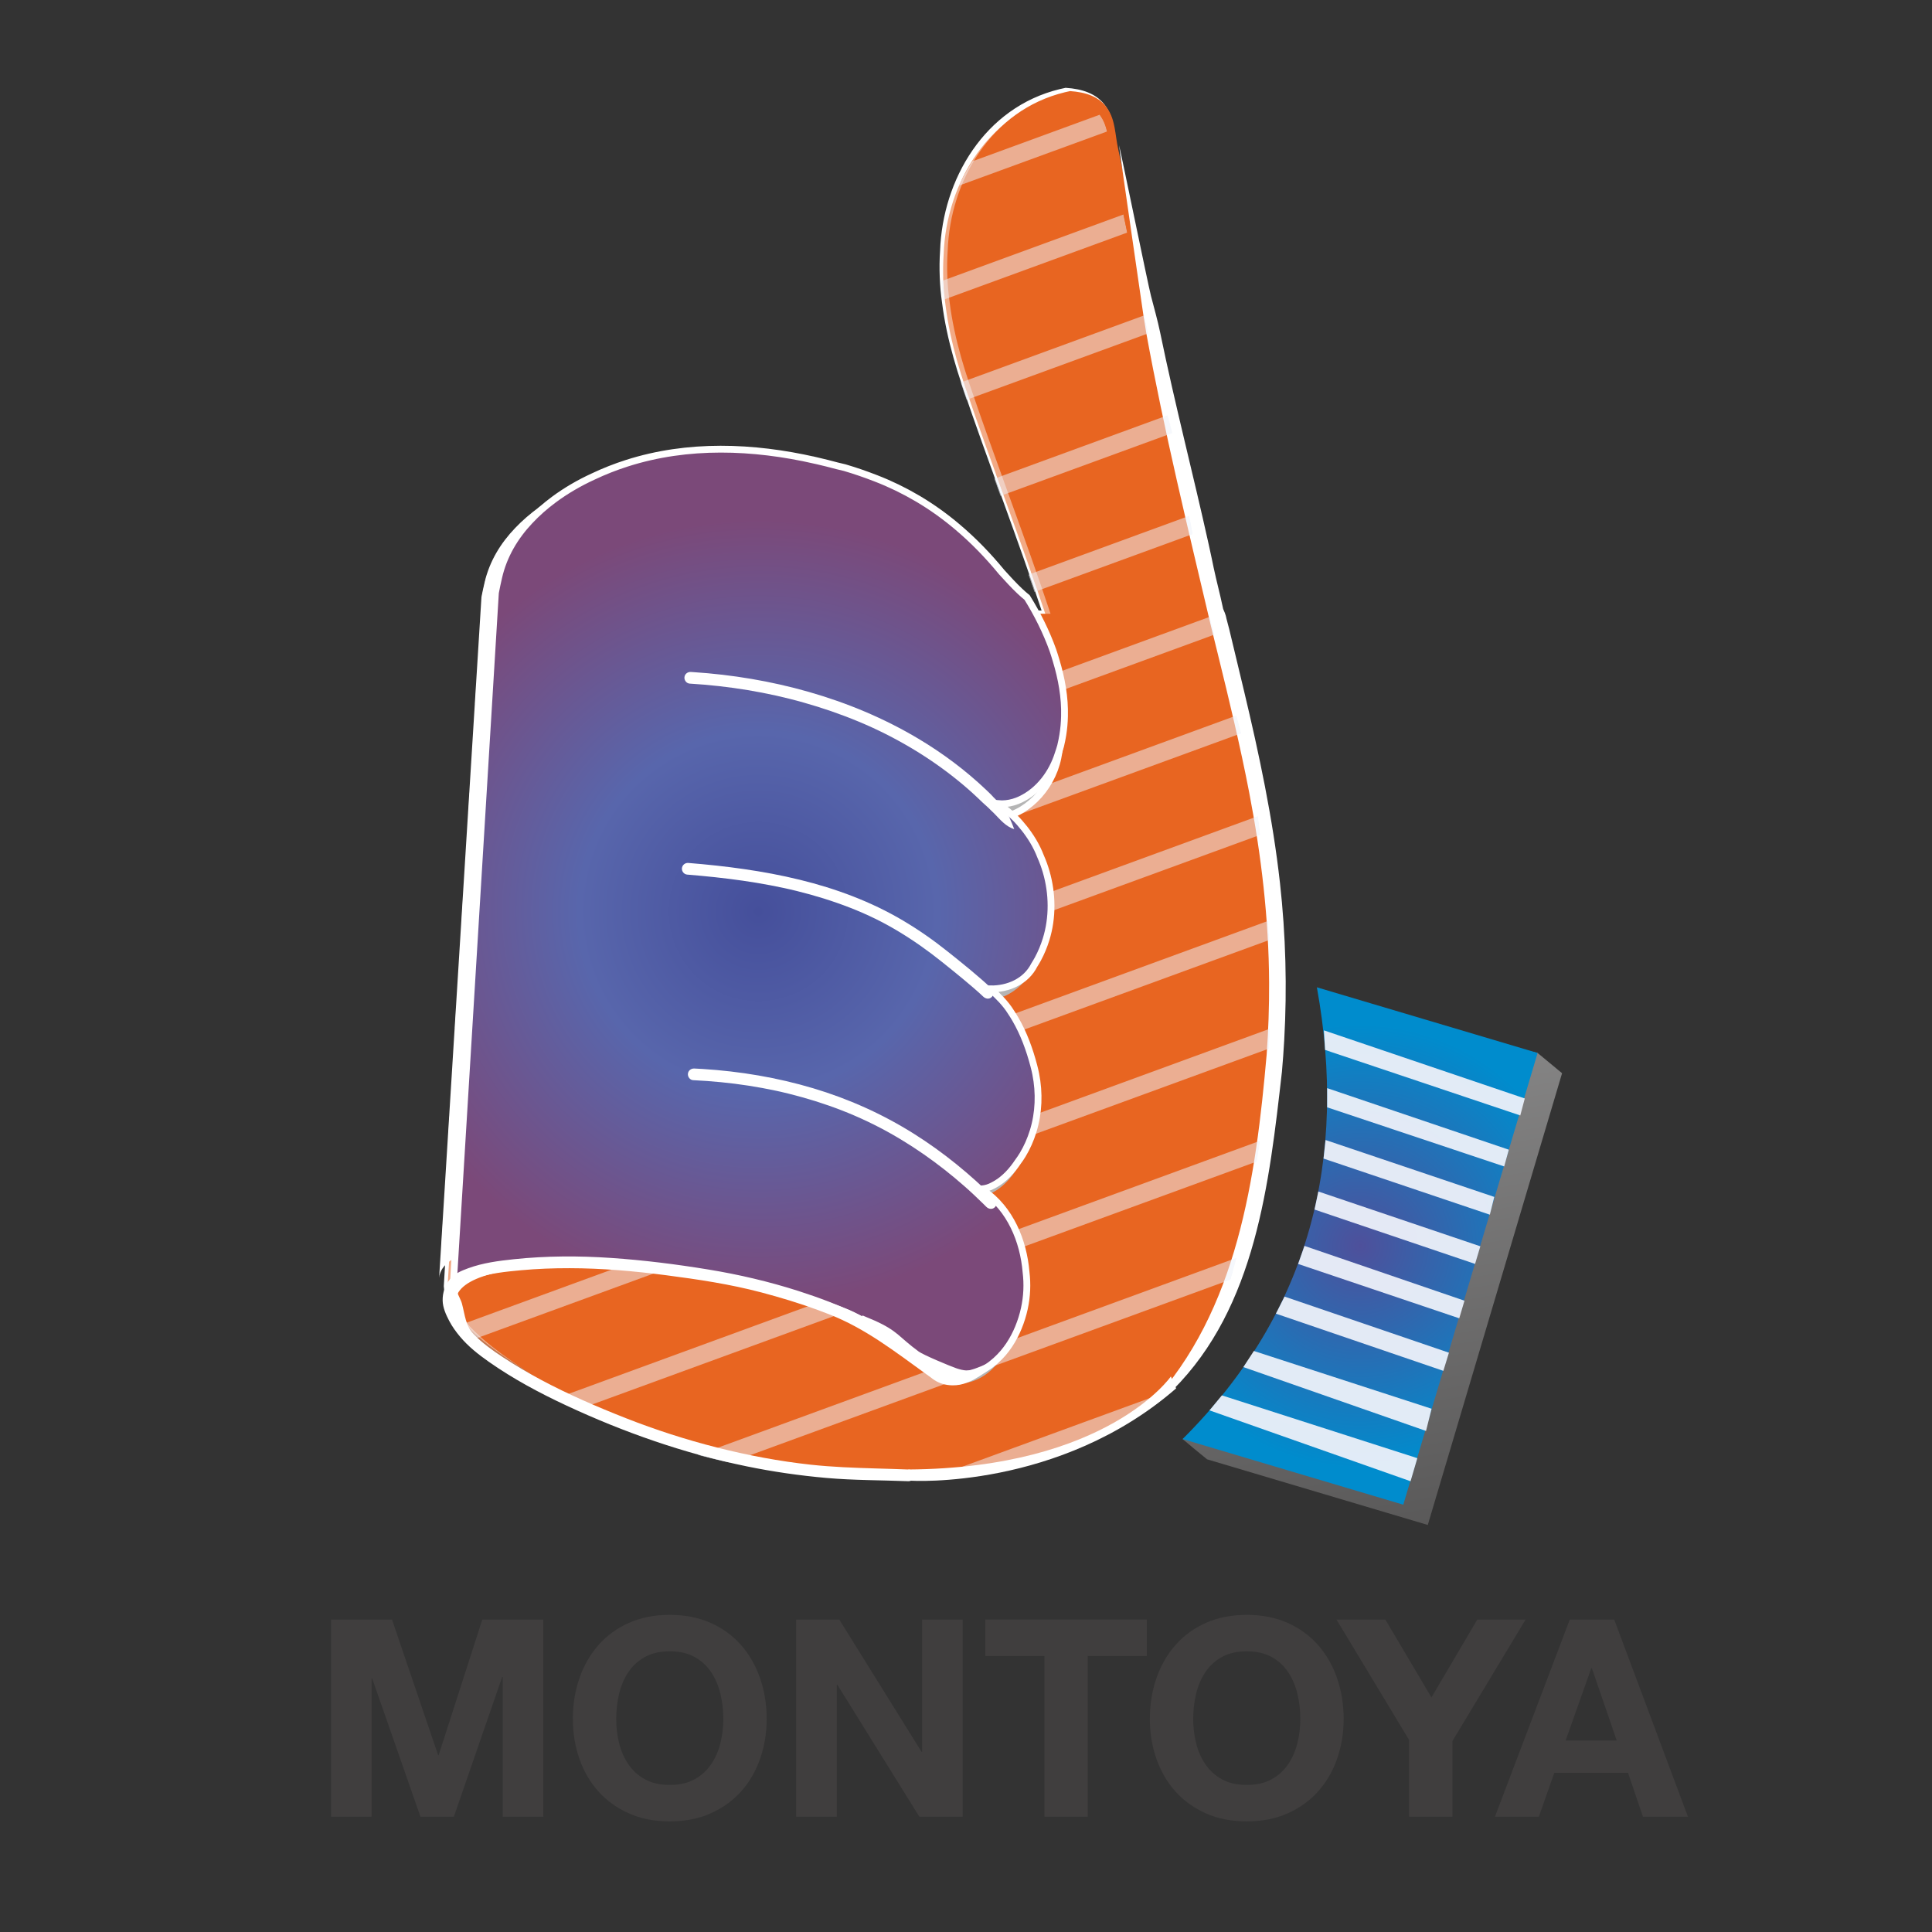 <?xml version="1.0" encoding="UTF-8" standalone="no"?>
<svg
   xmlns:dc="http://purl.org/dc/elements/1.1/"
   xmlns:cc="http://creativecommons.org/ns#"
   xmlns:rdf="http://www.w3.org/1999/02/22-rdf-syntax-ns#"
   xmlns:svg="http://www.w3.org/2000/svg"
   xmlns="http://www.w3.org/2000/svg"
   viewBox="0 0 755.907 755.907"
   height="755.907"
   width="755.907"
   xml:space="preserve"
   id="svg2"
   version="1.1"><rect x="0" y="0" width="755.907" height="755.907" fill="#333333" stroke="none"/><defs
     id="defs6"><clipPath
       id="clipPath18"
       clipPathUnits="userSpaceOnUse"><path
         id="path16"
         d="M 0,566.93 H 566.93 V 0 H 0 Z" /></clipPath><linearGradient
       id="linearGradient44"
       spreadMethod="pad"
       gradientTransform="matrix(-129.829,297.43,359.125,58.527,447.884,95.096)"
       gradientUnits="userSpaceOnUse"
       y2="0"
       x2="1"
       y1="0"
       x1="0"><stop
         id="stop40"
         offset="0"
         style="stop-opacity:1;stop-color:#515050" /><stop
         id="stop42"
         offset="1"
         style="stop-opacity:1;stop-color:#b5b5b5" /></linearGradient><radialGradient
       id="radialGradient64"
       spreadMethod="pad"
       gradientTransform="matrix(65.114,0,0,-65.114,399.21,201.352)"
       gradientUnits="userSpaceOnUse"
       r="1"
       cy="0"
       cx="0"
       fy="0"
       fx="0"><stop
         id="stop60"
         offset="0"
         style="stop-opacity:1;stop-color:#4e509b" /><stop
         id="stop62"
         offset="1"
         style="stop-opacity:1;stop-color:#008ccd" /></radialGradient><radialGradient
       id="radialGradient84"
       spreadMethod="pad"
       gradientTransform="matrix(179.182,0,0,-179.182,254.208,224.367)"
       gradientUnits="userSpaceOnUse"
       r="1"
       cy="0"
       cx="0"
       fy="0.367"
       fx="0.013"><stop
         id="stop80"
         offset="0"
         style="stop-opacity:1;stop-color:#515050" /><stop
         id="stop82"
         offset="1"
         style="stop-opacity:1;stop-color:#b5b5b5" /></radialGradient><clipPath
       id="clipPath94"
       clipPathUnits="userSpaceOnUse"><path
         id="path92"
         d="M 0,566.93 H 566.93 V 0 H 0 Z" /></clipPath><clipPath
       id="clipPath102"
       clipPathUnits="userSpaceOnUse"><path
         id="path100"
         d="m 388.583,264.647 h 58.965 v -24.978 h -58.965 z" /></clipPath><clipPath
       id="clipPath118"
       clipPathUnits="userSpaceOnUse"><path
         id="path116"
         d="m 389.544,247.687 h 53.318 v -22.986 h -53.318 z" /></clipPath><clipPath
       id="clipPath134"
       clipPathUnits="userSpaceOnUse"><path
         id="path132"
         d="m 388.478,232.462 h 50.119 v -21.92 h -50.119 z" /></clipPath><clipPath
       id="clipPath150"
       clipPathUnits="userSpaceOnUse"><path
         id="path148"
         d="M 385.831,217.346 H 434.5 v -21.252 h -48.669 z" /></clipPath><clipPath
       id="clipPath166"
       clipPathUnits="userSpaceOnUse"><path
         id="path164"
         d="m 381.016,201.381 h 48.833 v -21.252 h -48.833 z" /></clipPath><clipPath
       id="clipPath182"
       clipPathUnits="userSpaceOnUse"><path
         id="path180"
         d="m 374.496,186.502 h 50.789 v -21.798 h -50.789 z" /></clipPath><clipPath
       id="clipPath198"
       clipPathUnits="userSpaceOnUse"><path
         id="path196"
         d="M 364.946,170.538 H 420.19 V 147.07 h -55.244 z" /></clipPath><clipPath
       id="clipPath214"
       clipPathUnits="userSpaceOnUse"><path
         id="path212"
         d="m 355.011,157.507 h 60.997 v -25.204 h -60.997 z" /></clipPath><clipPath
       id="clipPath234"
       clipPathUnits="userSpaceOnUse"><path
         id="path232"
         d="M 33.649,603.767 H 524.052 V 41.293 H 33.649 Z" /></clipPath><clipPath
       id="clipPath238"
       clipPathUnits="userSpaceOnUse"><path
         id="path236"
         d="m 372.136,311.483 c -0.591,6.726 -1.325,13.435 -2.191,20.125 -1.73,13.381 -4.816,21.849 -7.425,35.025 -0.665,3.782 -1.936,11.347 -2.612,15.173 -0.103,0.27 -0.205,0.534 -0.309,0.805 l -1.367,2.08 -1.792,0.953 c -4.075,17.421 -8.06,34.868 -11.819,52.359 -1.682,7.831 -3.316,15.663 -4.899,23.474 -3.4,16.198 -6.751,32.464 -10.155,48.714 -0.852,4.068 -1.706,8.125 -2.56,12.14 -0.902,4.071 -0.781,8.327 -3.091,11.733 -2.365,3.684 -6.632,4.901 -11.013,5.202 -0.003,0 -0.006,0 -0.009,0 -22.598,-4.612 -35.183,-25.898 -35.917,-46.873 -0.17,-2.545 -0.2,-5.096 -0.098,-7.625 0.101,-2.53 0.332,-5.042 0.678,-7.503 0.337,-2.686 0.796,-5.364 1.361,-8.033 1.125,-5.327 2.649,-10.59 4.371,-15.692 7.758,-22.898 16.399,-45.126 23.88,-67.688 l -110.392,0.466 v 0.001 l -32.534,32.979 c -1.249,-0.786 -2.465,-1.611 -3.65,-2.48 -1.269,-0.931 -2.497,-1.911 -3.678,-2.941 -1.178,-1.035 -2.311,-2.117 -3.388,-3.26 -4.359,-4.588 -7.655,-9.997 -9.131,-16.377 -0.337,-1.439 -0.639,-2.865 -0.92,-4.285 L 131.312,188.539 c 0.053,-0.564 0.107,-1.121 0.174,-1.678 0.064,-0.553 0.139,-1.103 0.224,-1.649 0.083,-0.67 0.223,-1.309 0.421,-1.925 0.195,-0.616 0.44,-1.206 0.744,-1.775 0.441,-0.639 0.896,-1.272 1.365,-1.886 0.472,-0.62 0.957,-1.227 1.454,-1.818 6.168,-6.995 14.234,-11.851 21.821,-17.059 0.512,-0.312 1.025,-0.623 1.537,-0.929 1.029,-0.613 2.061,-1.21 3.1,-1.794 7.608,-4.245 15.461,-7.831 23.529,-10.864 l -0.002,-0.041 c 10.71,-4.015 21.805,-7.044 33.215,-9.309 l 33.215,-4.053 c 20.434,0.133 40.739,0.819 60.193,7.494 5.385,1.885 10.587,4.232 15.589,7.102 4.997,2.875 9.794,6.269 14.353,10.276 0.451,0.423 0.895,0.852 1.335,1.285 3.96,3.905 7.41,8.224 10.301,12.896 3.214,5.192 5.737,10.817 7.502,16.778 6.088,20.508 9.892,41.207 11.582,62.003 l 0.432,6.104 c 1.094,17.888 0.641,35.836 -1.26,53.786" /></clipPath><clipPath
       id="clipPath242"
       clipPathUnits="userSpaceOnUse"><path
         id="path240"
         d="M 33.649,603.767 H 524.052 V 423.458 H 33.649 Z" /></clipPath><clipPath
       id="clipPath246"
       clipPathUnits="userSpaceOnUse"><path
         id="path244"
         d="M 33.649,571.92 H 524.052 V 391.611 H 33.649 Z" /></clipPath><clipPath
       id="clipPath250"
       clipPathUnits="userSpaceOnUse"><path
         id="path248"
         d="M 33.649,540.073 H 524.052 V 359.764 H 33.649 Z" /></clipPath><clipPath
       id="clipPath254"
       clipPathUnits="userSpaceOnUse"><path
         id="path252"
         d="M 33.649,508.226 H 524.052 V 327.916 H 33.649 Z" /></clipPath><clipPath
       id="clipPath258"
       clipPathUnits="userSpaceOnUse"><path
         id="path256"
         d="M 33.649,476.379 H 524.052 V 296.069 H 33.649 Z" /></clipPath><clipPath
       id="clipPath262"
       clipPathUnits="userSpaceOnUse"><path
         id="path260"
         d="M 33.649,444.532 H 524.052 V 264.222 H 33.649 Z" /></clipPath><clipPath
       id="clipPath266"
       clipPathUnits="userSpaceOnUse"><path
         id="path264"
         d="M 33.649,412.685 H 524.052 V 232.375 H 33.649 Z" /></clipPath><clipPath
       id="clipPath270"
       clipPathUnits="userSpaceOnUse"><path
         id="path268"
         d="M 33.649,380.838 H 524.052 V 200.528 H 33.649 Z" /></clipPath><clipPath
       id="clipPath274"
       clipPathUnits="userSpaceOnUse"><path
         id="path272"
         d="M 33.649,348.991 H 524.052 V 168.681 H 33.649 Z" /></clipPath><clipPath
       id="clipPath278"
       clipPathUnits="userSpaceOnUse"><path
         id="path276"
         d="M 33.649,317.143 H 524.052 V 136.834 H 33.649 Z" /></clipPath><clipPath
       id="clipPath282"
       clipPathUnits="userSpaceOnUse"><path
         id="path280"
         d="M 33.649,285.296 H 524.052 V 104.987 H 33.649 Z" /></clipPath><clipPath
       id="clipPath286"
       clipPathUnits="userSpaceOnUse"><path
         id="path284"
         d="M 33.649,253.449 H 524.052 V 73.14 H 33.649 Z" /></clipPath><clipPath
       id="clipPath290"
       clipPathUnits="userSpaceOnUse"><path
         id="path288"
         d="M 33.649,221.602 H 524.052 V 41.293 H 33.649 Z" /></clipPath><radialGradient
       id="radialGradient476"
       spreadMethod="pad"
       gradientTransform="matrix(26.211,0,0,-26.211,290.468,250.03)"
       gradientUnits="userSpaceOnUse"
       r="1"
       cy="0"
       cx="0"
       fy="0"
       fx="0"><stop
         id="stop472"
         offset="0"
         style="stop-opacity:1;stop-color:#515050" /><stop
         id="stop474"
         offset="1"
         style="stop-opacity:1;stop-color:#b5b5b5" /></radialGradient><radialGradient
       id="radialGradient496"
       spreadMethod="pad"
       gradientTransform="matrix(25.365,0,0,-25.365,293.172,306.638)"
       gradientUnits="userSpaceOnUse"
       r="1"
       cy="0"
       cx="0"
       fy="0"
       fx="0"><stop
         id="stop492"
         offset="0"
         style="stop-opacity:1;stop-color:#515050" /><stop
         id="stop494"
         offset="1"
         style="stop-opacity:1;stop-color:#b5b5b5" /></radialGradient><radialGradient
       id="radialGradient516"
       spreadMethod="pad"
       gradientTransform="matrix(24.268,0,0,-24.268,285.378,191.955)"
       gradientUnits="userSpaceOnUse"
       r="1"
       cy="0"
       cx="0"
       fy="0"
       fx="0"><stop
         id="stop512"
         offset="0"
         style="stop-opacity:1;stop-color:#515050" /><stop
         id="stop514"
         offset="1"
         style="stop-opacity:1;stop-color:#b5b5b5" /></radialGradient><clipPath
       id="clipPath526"
       clipPathUnits="userSpaceOnUse"><path
         id="path524"
         d="M 0,566.93 H 566.93 V 0 H 0 Z" /></clipPath><clipPath
       id="clipPath538"
       clipPathUnits="userSpaceOnUse"><path
         id="path536"
         d="M 34.584,602.605 H 522.054 V 40.27 H 34.584 Z" /></clipPath><clipPath
       id="clipPath542"
       clipPathUnits="userSpaceOnUse"><path
         id="path540"
         d="m 371.051,310.394 c -0.588,6.724 -1.317,13.432 -2.178,20.12 -1.72,13.378 -13.424,54.022 -13.424,54.022 -4.051,17.416 -6.712,34.19 -10.449,51.676 -1.673,7.829 -4.595,16.33 -6.169,24.138 -3.38,16.195 -6.711,32.456 -10.094,48.703 -0.847,4.067 -1.696,8.123 -2.545,12.136 -0.897,4.07 -0.776,8.325 -3.072,11.73 -2.352,3.684 -6.593,4.9 -10.948,5.202 -0.499,-0.106 -1.004,-0.214 -1.505,-0.336 -21.521,-5.23 -33.492,-26.026 -34.206,-46.527 -0.168,-2.544 -0.198,-5.094 -0.097,-7.623 0.1,-2.528 0.329,-5.04 0.673,-7.5 0.336,-2.686 0.792,-5.363 1.354,-8.031 1.118,-5.326 2.633,-10.588 4.344,-15.689 7.712,-22.892 16.301,-45.114 23.737,-67.671 l -109.731,0.466 v 0.001 l -32.339,32.971 c -1.242,-0.786 -2.451,-1.611 -3.629,-2.48 -1.261,-0.93 -2.482,-1.91 -3.655,-2.939 -1.172,-1.036 -2.298,-2.117 -3.368,-3.26 -4.333,-4.586 -7.609,-9.995 -9.077,-16.373 -0.335,-1.439 -0.636,-2.864 -0.914,-4.284 L 131.667,187.48 c 0.053,-0.563 0.107,-1.12 0.174,-1.677 0.063,-0.554 0.138,-1.104 0.223,-1.649 0.081,-0.67 0.221,-1.309 0.418,-1.925 0.194,-0.616 0.437,-1.205 0.739,-1.774 0.439,-0.639 0.891,-1.271 1.357,-1.886 0.469,-0.62 0.951,-1.226 1.446,-1.817 6.131,-6.993 14.148,-11.848 21.689,-17.055 0.51,-0.312 1.02,-0.622 1.528,-0.929 1.024,-0.613 2.049,-1.209 3.082,-1.794 7.563,-4.244 15.369,-7.829 23.389,-10.861 l -0.002,-0.041 c 10.646,-4.014 21.674,-7.041 33.016,-9.306 l 33.016,-4.053 c 20.312,0.134 40.495,0.819 59.833,7.493 5.353,1.884 10.524,4.23 15.496,7.1 4.967,2.875 9.735,6.268 14.267,10.273 0.449,0.424 0.89,0.852 1.327,1.285 3.936,3.904 7.366,8.223 10.239,12.893 3.195,5.19 5.703,10.815 7.457,16.774 6.052,20.502 9.833,41.197 11.513,61.987 l 0.43,6.103 c 1.087,17.884 0.637,35.828 -1.253,53.773" /></clipPath><clipPath
       id="clipPath546"
       clipPathUnits="userSpaceOnUse"><path
         id="path544"
         d="M 34.584,602.605 H 522.054 V 422.34 H 34.584 Z" /></clipPath><clipPath
       id="clipPath550"
       clipPathUnits="userSpaceOnUse"><path
         id="path548"
         d="M 34.584,570.766 H 522.054 V 390.501 H 34.584 Z" /></clipPath><clipPath
       id="clipPath554"
       clipPathUnits="userSpaceOnUse"><path
         id="path552"
         d="M 34.584,538.927 H 522.054 V 358.662 H 34.584 Z" /></clipPath><clipPath
       id="clipPath558"
       clipPathUnits="userSpaceOnUse"><path
         id="path556"
         d="M 34.584,507.088 H 522.054 V 326.823 H 34.584 Z" /></clipPath><clipPath
       id="clipPath562"
       clipPathUnits="userSpaceOnUse"><path
         id="path560"
         d="M 34.584,475.249 H 522.054 V 294.984 H 34.584 Z" /></clipPath><clipPath
       id="clipPath566"
       clipPathUnits="userSpaceOnUse"><path
         id="path564"
         d="M 34.584,443.409 H 522.054 V 263.145 H 34.584 Z" /></clipPath><clipPath
       id="clipPath570"
       clipPathUnits="userSpaceOnUse"><path
         id="path568"
         d="M 34.584,411.57 H 522.054 V 231.305 H 34.584 Z" /></clipPath><clipPath
       id="clipPath574"
       clipPathUnits="userSpaceOnUse"><path
         id="path572"
         d="M 34.584,379.731 H 522.054 V 199.466 H 34.584 Z" /></clipPath><clipPath
       id="clipPath578"
       clipPathUnits="userSpaceOnUse"><path
         id="path576"
         d="M 34.584,347.892 H 522.054 V 167.627 H 34.584 Z" /></clipPath><clipPath
       id="clipPath582"
       clipPathUnits="userSpaceOnUse"><path
         id="path580"
         d="M 34.584,316.053 H 522.054 V 135.788 H 34.584 Z" /></clipPath><clipPath
       id="clipPath586"
       clipPathUnits="userSpaceOnUse"><path
         id="path584"
         d="M 34.584,284.214 H 522.054 V 103.949 H 34.584 Z" /></clipPath><clipPath
       id="clipPath590"
       clipPathUnits="userSpaceOnUse"><path
         id="path588"
         d="M 34.584,252.374 H 522.054 V 72.11 H 34.584 Z" /></clipPath><clipPath
       id="clipPath594"
       clipPathUnits="userSpaceOnUse"><path
         id="path592"
         d="M 34.584,220.535 H 522.054 V 40.27 H 34.584 Z" /></clipPath><radialGradient
       id="radialGradient776"
       spreadMethod="pad"
       gradientTransform="matrix(52.895,0,0,-52.895,258.44,379.645)"
       gradientUnits="userSpaceOnUse"
       r="1"
       cy="0"
       cx="0"
       fy="0"
       fx="0"><stop
         id="stop772"
         offset="0"
         style="stop-opacity:1;stop-color:#515050" /><stop
         id="stop774"
         offset="1"
         style="stop-opacity:1;stop-color:#b5b5b5" /></radialGradient><clipPath
       id="clipPath786"
       clipPathUnits="userSpaceOnUse"><path
         id="path784"
         d="M 0,566.93 H 566.93 V 0 H 0 Z" /></clipPath><clipPath
       id="clipPath802"
       clipPathUnits="userSpaceOnUse"><path
         id="path800"
         d="m 179.223,428.426 c -3.291,-1.032 -6.541,-2.28 -9.739,-3.768 v 0 c -1.983,-0.892 -3.932,-1.882 -5.823,-2.964 v 0 c -1.893,-1.083 -3.728,-2.265 -5.485,-3.542 v 0 c -1.248,-0.906 -2.454,-1.859 -3.614,-2.86 v 0 c -1.158,-1.008 -2.273,-2.061 -3.331,-3.172 v 0 c -4.286,-4.462 -7.523,-9.725 -8.975,-15.93 v 0 c -0.345,-1.462 -0.657,-2.91 -0.942,-4.352 v 0 L 128.891,192.024 c 1.519,15.415 61.814,11.918 98.663,1.615 v 0 c 5.236,-1.648 10.431,-3.429 15.541,-5.418 v 0 c 1.823,-0.814 3.492,-1.649 4.963,-2.504 v 0 l 0.029,0.45 c 0.739,-0.313 1.492,-0.593 2.226,-0.916 v 0 c 6.63,-2.918 13.086,-6.292 18.965,-10.518 v 0 c 1.482,-1.067 2.914,-2.398 4.671,-2.985 v 0 c 1.049,-0.352 2.087,-0.622 3.218,-0.68 v 0 c 4.043,-0.204 8.184,3.077 10.655,5.912 v 0 c 2.479,2.851 4.232,6.266 5.371,9.84 v 0 c 1.127,3.533 1.564,7.04 1.427,10.466 v 0 c -0.034,0.855 -0.107,1.707 -0.21,2.554 v 0 c -0.756,8.857 -4.576,17.857 -12.217,22.992 v 0 c -0.208,0.124 -0.417,0.246 -0.5,0.493 v 0 c 1.081,0.123 2.119,0.411 3.092,0.941 v 0 c 0.967,0.467 1.867,1.057 2.712,1.7 v 0 c 0.591,0.464 1.153,0.967 1.688,1.496 v 0 c 1.064,1.069 2.014,2.258 2.861,3.501 v 0 c 0.492,0.643 0.951,1.313 1.38,2.004 v 0 c 1.285,2.073 2.282,4.321 3.017,6.637 v 0 c 1.66,5.209 1.845,10.861 0.762,16.217 v 0 c -0.156,0.768 -0.336,1.524 -0.541,2.277 v 0 c -1.234,4.604 -2.921,9.168 -5.368,13.268 v 0 c -0.406,0.683 -0.834,1.355 -1.286,2.012 v 0 c -1.587,2.502 -3.748,4.516 -5.904,6.486 v 0 c 5.146,-0.079 10.295,2.098 12.693,6.766 v 0 c 0.366,0.558 0.709,1.129 1.033,1.714 v 0 c 0.967,1.748 1.746,3.605 2.349,5.5 v 0 c 1.96,6.156 1.868,12.932 0.042,19.105 v 0 c -0.216,0.739 -0.463,1.476 -0.733,2.203 v 0 c -0.27,0.731 -0.568,1.452 -0.889,2.16 v 0 c -0.582,1.498 -1.302,2.923 -2.128,4.286 v 0 c -0.414,0.681 -0.855,1.345 -1.32,1.994 v 0 c -0.388,0.548 -0.79,1.083 -1.212,1.605 v 0 c -0.419,0.522 -0.852,1.032 -1.297,1.529 v 0 c -0.465,0.53 -0.949,1.037 -1.45,1.526 v 0 c -1.527,1.458 -3.148,2.729 -4.848,3.961 v 0 c 1.527,-0.123 3.004,0.044 4.407,0.441 v 0 c 0.703,0.199 1.387,0.453 2.05,0.758 v 0 c 5.375,2.498 9.156,7.512 10.899,13.002 v 0 c 0.25,0.704 0.476,1.412 0.683,2.131 v 0 c 0.125,0.506 0.243,1.019 0.343,1.526 v 0 c 0.108,0.508 0.204,1.016 0.286,1.527 v 0 c 0.145,0.887 0.261,1.773 0.342,2.661 v 0 c 0.079,0.89 0.132,1.778 0.151,2.668 v 0 c 0.148,5.325 -0.849,10.666 -2.418,15.749 v 0 c -0.287,0.963 -0.597,1.927 -0.928,2.88 v 0 c -1.912,5.23 -4.458,10.208 -7.439,14.909 v 0 c -0.736,0.582 -1.446,1.2 -2.135,1.836 v 0 c -1.812,1.676 -3.502,3.512 -5.22,5.355 v 0 c -1.941,2.321 -3.975,4.557 -6.1,6.69 v 0 c -2.128,2.134 -4.347,4.167 -6.668,6.085 v 0 c -3.516,2.918 -7.256,5.547 -11.198,7.852 v 0 c -0.147,0.086 -0.299,0.164 -0.448,0.249 v 0 l 0.001,0.01 c -0.473,0.272 -0.957,0.526 -1.435,0.789 v 0 c -0.428,0.235 -0.852,0.478 -1.286,0.706 v 0 c -0.576,0.303 -1.164,0.589 -1.749,0.88 v 0 c -0.42,0.208 -0.836,0.426 -1.26,0.628 v 0 c -0.66,0.313 -1.331,0.606 -2,0.902 v 0 c -0.36,0.16 -0.715,0.329 -1.078,0.483 v 0 c -1.036,0.441 -2.084,0.862 -3.142,1.261 v 0 c -2.941,1.125 -5.91,2.116 -8.91,2.99 v 0 c -0.738,0.174 -1.477,0.346 -2.215,0.519 v 0 c -1.93,0.516 -3.877,0.987 -5.833,1.43 v 0 c -0.176,0.039 -0.347,0.089 -0.523,0.128 v 0 c 0,-0.003 0,-0.006 -0.001,-0.008 v 0 c -8.883,1.978 -18.002,3.152 -27.094,3.152 v 0 c -9.185,0 -18.342,-1.198 -27.205,-3.976" /></clipPath><clipPath
       id="clipPath810"
       clipPathUnits="userSpaceOnUse"><path
         id="path808"
         d="M -40.792,563.975 H 441.271 V 16.855 H -40.792 Z" /></clipPath><clipPath
       id="clipPath814"
       clipPathUnits="userSpaceOnUse"><path
         id="path812"
         d="M -40.792,563.975 H 441.271 V 388.588 H -40.792 Z" /></clipPath><clipPath
       id="clipPath818"
       clipPathUnits="userSpaceOnUse"><path
         id="path816"
         d="M -40.792,532.997 H 441.271 V 357.61 H -40.792 Z" /></clipPath><clipPath
       id="clipPath822"
       clipPathUnits="userSpaceOnUse"><path
         id="path820"
         d="M -40.792,502.02 H 441.271 V 326.632 H -40.792 Z" /></clipPath><clipPath
       id="clipPath826"
       clipPathUnits="userSpaceOnUse"><path
         id="path824"
         d="M -40.792,471.042 H 441.271 V 295.655 H -40.792 Z" /></clipPath><clipPath
       id="clipPath830"
       clipPathUnits="userSpaceOnUse"><path
         id="path828"
         d="M -40.792,440.064 H 441.271 V 264.677 H -40.792 Z" /></clipPath><clipPath
       id="clipPath834"
       clipPathUnits="userSpaceOnUse"><path
         id="path832"
         d="M -40.792,409.087 H 441.271 V 233.699 H -40.792 Z" /></clipPath><clipPath
       id="clipPath838"
       clipPathUnits="userSpaceOnUse"><path
         id="path836"
         d="M -40.792,378.109 H 441.271 V 202.722 H -40.792 Z" /></clipPath><clipPath
       id="clipPath842"
       clipPathUnits="userSpaceOnUse"><path
         id="path840"
         d="M -40.792,347.131 H 441.271 V 171.744 H -40.792 Z" /></clipPath><clipPath
       id="clipPath846"
       clipPathUnits="userSpaceOnUse"><path
         id="path844"
         d="M -40.792,316.153 H 441.271 V 140.766 H -40.792 Z" /></clipPath><clipPath
       id="clipPath850"
       clipPathUnits="userSpaceOnUse"><path
         id="path848"
         d="M -40.792,285.176 H 441.271 V 109.788 H -40.792 Z" /></clipPath><clipPath
       id="clipPath854"
       clipPathUnits="userSpaceOnUse"><path
         id="path852"
         d="M -40.792,254.198 H 441.271 V 78.811 H -40.792 Z" /></clipPath><clipPath
       id="clipPath858"
       clipPathUnits="userSpaceOnUse"><path
         id="path856"
         d="M -40.792,223.22 H 441.271 V 47.833 H -40.792 Z" /></clipPath><clipPath
       id="clipPath862"
       clipPathUnits="userSpaceOnUse"><path
         id="path860"
         d="M -40.792,192.243 H 441.271 V 16.855 H -40.792 Z" /></clipPath><radialGradient
       id="radialGradient1042"
       spreadMethod="pad"
       gradientTransform="matrix(115.084,0,0,-115.084,222.62,299.525)"
       gradientUnits="userSpaceOnUse"
       r="1"
       cy="0"
       cx="0"
       fy="0"
       fx="0"><stop
         id="stop1036"
         offset="0"
         style="stop-opacity:1;stop-color:#454f9b" /><stop
         id="stop1038"
         offset="0.457"
         style="stop-opacity:1;stop-color:#5866ac" /><stop
         id="stop1040"
         offset="1"
         style="stop-opacity:1;stop-color:#7b4979" /></radialGradient><clipPath
       id="clipPath1052"
       clipPathUnits="userSpaceOnUse"><path
         id="path1050"
         d="M 0,566.93 H 566.93 V 0 H 0 Z" /></clipPath></defs><g
     transform="matrix(1.333,0,0,-1.333,0,755.907)"
     id="g10"><g
       id="g12"><g
         clip-path="url(#clipPath18)"
         id="g14"><g
           transform="translate(372.086,312.508)"
           id="g20"><path
             id="path22"
             style="fill:#ffffff;fill-opacity:1;fill-rule:nonzero;stroke:none"
             d="m 0,0 c -0.591,6.726 -1.325,13.435 -2.191,20.125 -1.73,13.381 -5.801,26.209 -8.411,39.386 -0.69,3.925 -4.227,16.453 -4.227,16.453 l -3.649,12.555 c -4.075,17.421 -5.278,20.51 -9.037,38.001 -1.683,7.831 -3.316,15.663 -4.899,23.473 -3.401,16.199 -6.751,32.464 -10.155,48.715 -0.852,4.068 -1.706,8.125 -2.56,12.14 -0.902,4.071 -0.781,8.327 -3.091,11.732 -2.366,3.685 -6.632,4.902 -11.013,5.203 -0.502,-0.106 -1.011,-0.213 -1.514,-0.336 -21.651,-5.231 -33.695,-26.032 -34.412,-46.538 -0.169,-2.544 -0.2,-5.095 -0.098,-7.625 0.1,-2.529 0.331,-5.041 0.678,-7.502 0.337,-2.686 0.796,-5.365 1.361,-8.033 1.125,-5.328 2.649,-10.59 4.371,-15.693 7.758,-22.898 16.398,-45.125 23.879,-67.688 l -110.391,0.467 v 0 l -32.534,32.98 c -1.248,-0.786 -2.465,-1.611 -3.65,-2.48 -1.269,-0.931 -2.497,-1.911 -3.678,-2.941 -1.178,-1.036 -2.311,-2.118 -3.388,-3.26 -4.359,-4.588 -7.655,-9.998 -9.131,-16.377 -0.337,-1.439 -0.639,-2.865 -0.92,-4.285 l -12.164,-201.416 c 0.053,-0.564 0.107,-1.121 0.174,-1.678 0.064,-0.554 0.139,-1.104 0.224,-1.65 0.083,-0.669 0.223,-1.308 0.421,-1.925 0.195,-0.615 0.44,-1.205 0.744,-1.774 0.441,-0.64 0.896,-1.272 1.365,-1.886 0.472,-0.621 0.957,-1.227 1.454,-1.818 6.168,-6.995 14.234,-11.851 21.821,-17.059 0.513,-0.312 1.025,-0.623 1.537,-0.929 1.029,-0.614 2.061,-1.21 3.1,-1.794 7.608,-4.246 15.461,-7.832 23.529,-10.865 l -10e-4,-0.041 c 10.709,-4.014 21.804,-7.043 33.214,-9.309 l 33.215,-4.053 c 20.434,0.134 40.739,0.82 60.193,7.494 5.385,1.885 10.587,4.232 15.589,7.103 4.997,2.875 9.794,6.269 14.354,10.275 0.45,0.424 0.894,0.853 1.334,1.286 3.96,3.905 7.411,8.224 10.3,12.896 3.215,5.191 5.738,10.817 7.503,16.778 6.088,20.507 9.892,41.207 11.582,62.002 l 0.433,6.105 C 2.354,-35.898 1.901,-17.95 0,0" /></g><g
           transform="translate(372.086,312.508)"
           id="g24"><path
             id="path26"
             style="fill:none;stroke:#ffffff;stroke-width:2;stroke-linecap:butt;stroke-linejoin:miter;stroke-miterlimit:10;stroke-dasharray:none;stroke-opacity:1"
             d="m 0,0 c -0.591,6.726 -1.325,13.435 -2.191,20.125 -1.73,13.381 -5.801,26.209 -8.411,39.386 -0.69,3.925 -4.227,16.453 -4.227,16.453 l -3.649,12.555 c -4.075,17.421 -5.278,20.51 -9.037,38.001 -1.683,7.831 -3.316,15.663 -4.899,23.473 -3.401,16.199 -6.751,32.464 -10.155,48.715 -0.852,4.068 -1.706,8.125 -2.56,12.14 -0.902,4.071 -0.781,8.327 -3.091,11.732 -2.366,3.685 -6.632,4.902 -11.013,5.203 -0.502,-0.106 -1.011,-0.213 -1.514,-0.336 -21.651,-5.231 -33.695,-26.032 -34.412,-46.538 -0.169,-2.544 -0.2,-5.095 -0.098,-7.625 0.1,-2.529 0.331,-5.041 0.678,-7.502 0.337,-2.686 0.796,-5.365 1.361,-8.033 1.125,-5.328 2.649,-10.59 4.371,-15.693 7.758,-22.898 16.398,-45.125 23.879,-67.688 l -110.391,0.467 v 0 l -32.534,32.98 c -1.248,-0.786 -2.465,-1.611 -3.65,-2.48 -1.269,-0.931 -2.497,-1.911 -3.678,-2.941 -1.178,-1.036 -2.311,-2.118 -3.388,-3.26 -4.359,-4.588 -7.655,-9.998 -9.131,-16.377 -0.337,-1.439 -0.639,-2.865 -0.92,-4.285 l -12.164,-201.416 c 0.053,-0.564 0.107,-1.121 0.174,-1.678 0.064,-0.554 0.139,-1.104 0.224,-1.65 0.083,-0.669 0.223,-1.308 0.421,-1.925 0.195,-0.615 0.44,-1.205 0.744,-1.774 0.441,-0.64 0.896,-1.272 1.365,-1.886 0.472,-0.621 0.957,-1.227 1.454,-1.818 6.168,-6.995 14.234,-11.851 21.821,-17.059 0.513,-0.312 1.025,-0.623 1.537,-0.929 1.029,-0.614 2.061,-1.21 3.1,-1.794 7.608,-4.246 15.461,-7.832 23.529,-10.865 l -10e-4,-0.041 c 10.709,-4.014 21.804,-7.043 33.214,-9.309 l 33.215,-4.053 c 20.434,0.134 40.739,0.82 60.193,7.494 5.385,1.885 10.587,4.232 15.589,7.103 4.997,2.875 9.794,6.269 14.354,10.275 0.45,0.424 0.894,0.853 1.334,1.286 3.96,3.905 7.411,8.224 10.3,12.896 3.215,5.191 5.738,10.817 7.503,16.778 6.088,20.507 9.892,41.207 11.582,62.002 l 0.433,6.105 C 2.354,-35.898 1.901,-17.95 0,0 Z" /></g></g></g><g
       id="g28"><g
         id="g30"><g
           id="g36"><g
             id="g38"><path
               id="path46"
               style="fill:url(#linearGradient44);stroke:none"
               d="m 347.111,144.687 c 2.851,-2.374 4.112,-3.472 7.189,-5.948 v 0 l 64.777,-19.268 39.415,132.596 -7.183,5.948 -57.597,13.317 c 8.815,-48.694 -3.755,-97.193 -46.601,-126.645" /></g></g></g></g><g
       id="g48"><g
         id="g50"><g
           id="g56"><g
             id="g58"><path
               id="path66"
               style="fill:url(#radialGradient64);stroke:none"
               d="m 347.111,144.687 64.776,-19.266 39.422,132.594 -64.785,19.267 c 9.013,-49.763 -1.692,-95.034 -39.413,-132.595" /></g></g></g></g><g
       id="g68"><g
         id="g70"><g
           id="g76"><g
             id="g78"><path
               id="path86"
               style="fill:url(#radialGradient84);stroke:none"
               d="m 136.642,178.301 c -0.019,0.024 -0.038,0.047 -0.056,0.071 v 0 c 0.016,-0.021 0.034,-0.045 0.056,-0.071 m 14.591,-13.442 c 1.808,-1.266 3.662,-2.466 5.555,-3.617 v 0 c 7.574,-4.594 15.746,-8.341 23.701,-11.947 v 0 c 2.04,-0.876 4.089,-1.729 6.142,-2.565 v 0 c 2.054,-0.835 4.11,-1.656 6.164,-2.461 v 0 c 2.538,-0.887 5.091,-1.722 7.665,-2.506 v 0 c 10.285,-3.132 20.817,-5.459 31.469,-6.948 v 0 c 3.173,-0.441 6.35,-0.811 9.54,-1.105 v 0 c 13.404,-1.174 26.642,-1.487 40.189,0.105 v 0 c 2.71,0.317 5.432,0.712 8.174,1.189 v 0 c 2.195,0.382 4.4,0.801 6.594,1.281 v 0 c 2.191,0.481 4.381,1.016 6.546,1.619 v 0 c 2.027,0.518 4.018,1.125 5.975,1.818 v 0 c 1.953,0.692 3.873,1.471 5.759,2.323 v 0 c 2.108,0.967 4.185,1.996 6.229,3.08 v 0 c 2.045,1.087 4.06,2.234 6.045,3.44 v 0 c 8.977,5.237 16.752,12.292 23.342,20.278 v 0 c -7.353,-8.62 -16.557,-15.631 -26.894,-20.338 v 0 c -1.851,-0.897 -3.712,-1.748 -5.593,-2.559 v 0 c -3.035,-1.303 -6.091,-2.45 -9.193,-3.429 v 0 c -3.108,-0.978 -6.272,-1.778 -9.491,-2.383 v 0 c -2.406,-0.518 -4.828,-0.976 -7.261,-1.378 v 0 c -2.429,-0.404 -4.87,-0.75 -7.314,-1.045 v 0 c -3.655,-0.438 -7.322,-0.751 -10.999,-0.959 v 0 c -11.028,-0.618 -22.136,-0.261 -33.055,0.756 v 0 c -3.346,0.313 -6.687,0.706 -10.016,1.188 v 0 c -9.986,1.431 -19.884,3.638 -29.642,6.786 v 0 c -2.934,0.94 -5.835,1.909 -8.709,2.915 v 0 c -2.087,0.785 -4.176,1.572 -6.272,2.365 v 0 c -2.093,0.792 -4.187,1.596 -6.275,2.413 v 0 c -7.199,2.869 -14.431,5.922 -21.316,9.57 v 0 c -2.298,1.215 -4.553,2.498 -6.759,3.865 v 0 c -4.444,2.781 -8.668,5.863 -12.552,9.361 v 0 c -1.154,1.072 -2.028,1.951 -2.339,2.33 v 0 c 4.114,-5.191 9.162,-9.647 14.591,-13.442" /></g></g></g></g><g
       id="g88"><g
         clip-path="url(#clipPath94)"
         id="g90"><g
           id="g96"><g
             id="g98" /><g
             id="g110"><g
               style="opacity:0.95"
               id="g108"
               clip-path="url(#clipPath102)"><g
                 id="g106"
                 transform="translate(388.583,264.647)"><path
                   id="path104"
                   style="fill:#ecf0f9;fill-opacity:1;fill-rule:nonzero;stroke:none"
                   d="m 0,0 0.349,-5.745 57.293,-19.233 1.323,4.986 z" /></g></g></g></g><g
           id="g112"><g
             id="g114" /><g
             id="g126"><g
               style="opacity:0.95"
               id="g124"
               clip-path="url(#clipPath118)"><g
                 id="g122"
                 transform="translate(389.544,247.687)"><path
                   id="path120"
                   style="fill:#ecf0f9;fill-opacity:1;fill-rule:nonzero;stroke:none"
                   d="m 0,0 v -5.628 l 51.956,-17.358 1.362,4.917 z" /></g></g></g></g><g
           id="g128"><g
             id="g130" /><g
             id="g142"><g
               style="opacity:0.95"
               id="g140"
               clip-path="url(#clipPath134)"><g
                 id="g138"
                 transform="translate(389.07,232.462)"><path
                   id="path136"
                   style="fill:#ecf0f9;fill-opacity:1;fill-rule:nonzero;stroke:none"
                   d="m 0,0 -0.592,-5.45 48.815,-16.47 1.304,5.214 z" /></g></g></g></g><g
           id="g144"><g
             id="g146" /><g
             id="g158"><g
               style="opacity:0.95"
               id="g156"
               clip-path="url(#clipPath150)"><g
                 id="g154"
                 transform="translate(386.954,217.346)"><path
                   id="path152"
                   style="fill:#ecf0f9;fill-opacity:1;fill-rule:nonzero;stroke:none"
                   d="m 0,0 -1.123,-5.297 47.128,-15.956 1.541,5.169 z" /></g></g></g></g><g
           id="g160"><g
             id="g162" /><g
             id="g174"><g
               style="opacity:0.95"
               id="g172"
               clip-path="url(#clipPath166)"><g
                 id="g170"
                 transform="translate(382.88,201.381)"><path
                   id="path168"
                   style="fill:#ecf0f9;fill-opacity:1;fill-rule:nonzero;stroke:none"
                   d="m 0,0 -1.864,-5.297 47.298,-15.956 1.535,5.169 z" /></g></g></g></g><g
           id="g176"><g
             id="g178" /><g
             id="g190"><g
               style="opacity:0.95"
               id="g188"
               clip-path="url(#clipPath182)"><g
                 id="g186"
                 transform="translate(377.033,186.502)"><path
                   id="path184"
                   style="fill:#ecf0f9;fill-opacity:1;fill-rule:nonzero;stroke:none"
                   d="m 0,0 -2.536,-5.008 49.151,-16.791 1.637,5.33 z" /></g></g></g></g><g
           id="g192"><g
             id="g194" /><g
             id="g206"><g
               style="opacity:0.95"
               id="g204"
               clip-path="url(#clipPath198)"><g
                 id="g202"
                 transform="translate(368.026,170.538)"><path
                   id="path200"
                   style="fill:#ecf0f9;fill-opacity:1;fill-rule:nonzero;stroke:none"
                   d="m 0,0 -3.081,-4.727 53.616,-18.742 1.629,6.516 z" /></g></g></g></g><g
           id="g208"><g
             id="g210" /><g
             id="g222"><g
               style="opacity:0.95"
               id="g220"
               clip-path="url(#clipPath214)"><g
                 id="g218"
                 transform="translate(358.641,157.507)"><path
                   id="path216"
                   style="fill:#ecf0f9;fill-opacity:1;fill-rule:nonzero;stroke:none"
                   d="m 0,0 -3.63,-4.401 59.007,-20.803 1.991,6.773 z" /></g></g></g></g><g
           transform="translate(373.319,312.55)"
           id="g224"><path
             id="path226"
             style="fill:#e86521;fill-opacity:1;fill-rule:nonzero;stroke:none"
             d="m 0,0 c -0.591,6.726 -1.325,13.435 -2.192,20.125 -1.729,13.381 -6.643,23.406 -9.252,36.583 -0.691,3.925 -0.885,0.364 -1.586,4.335 l -2.666,13.117 c -4.075,17.421 -8.06,34.869 -11.819,52.359 -1.683,7.831 -3.316,15.664 -4.9,23.474 -3.4,16.199 -6.75,32.464 -10.154,48.715 -0.852,4.068 -1.706,8.125 -2.56,12.139 -0.902,4.071 -0.781,8.328 -3.091,11.733 -2.366,3.685 -6.632,4.901 -11.013,5.203 -0.502,-0.106 -1.011,-0.213 -1.514,-0.336 -21.651,-5.231 -33.695,-26.032 -34.412,-46.538 -0.169,-2.545 -0.2,-5.095 -0.098,-7.625 0.1,-2.529 0.331,-5.041 0.678,-7.502 0.337,-2.687 0.796,-5.365 1.361,-8.034 1.125,-5.327 2.649,-10.59 4.371,-15.692 7.758,-22.898 16.398,-45.125 23.879,-67.687 l -110.391,0.466 v 0 l -32.534,32.98 c -1.248,-0.787 -2.465,-1.612 -3.65,-2.481 -1.269,-0.93 -2.497,-1.911 -3.678,-2.94 -1.178,-1.035 -2.311,-2.118 -3.388,-3.26 -4.359,-4.588 -7.655,-9.998 -9.131,-16.377 -0.337,-1.44 -0.64,-2.865 -0.92,-4.285 l -12.164,-201.417 c 0.053,-0.563 0.107,-1.12 0.174,-1.677 0.063,-0.554 0.139,-1.104 0.224,-1.65 0.083,-0.669 0.223,-1.309 0.421,-1.925 0.195,-0.615 0.44,-1.205 0.744,-1.774 0.441,-0.64 0.896,-1.272 1.365,-1.886 0.471,-0.621 0.957,-1.227 1.454,-1.818 6.168,-6.995 14.234,-11.851 21.821,-17.059 0.512,-0.312 1.025,-0.623 1.537,-0.93 1.029,-0.613 2.061,-1.209 3.1,-1.794 7.608,-4.245 15.461,-7.831 23.529,-10.864 l -0.002,-0.041 c 10.71,-4.014 21.805,-7.043 33.215,-9.309 l 33.215,-4.053 c 20.434,0.133 40.739,0.819 60.192,7.494 5.386,1.885 10.588,4.232 15.59,7.103 4.997,2.874 9.794,6.269 14.353,10.275 0.451,0.423 0.895,0.853 1.335,1.286 3.96,3.904 7.411,8.224 10.3,12.895 3.215,5.192 5.738,10.818 7.503,16.779 6.088,20.507 9.892,41.207 11.581,62.002 l 0.433,6.105 C 2.354,-35.899 1.901,-17.95 0,0" /></g><g
           id="g228"><g
             id="g230" /><g
             id="g458"><g
               style="opacity:0.55"
               id="g456"
               clip-path="url(#clipPath234)"><g
                 id="g294"
                 transform="translate(372.136,311.483)"><path
                   id="path292"
                   style="fill:#e86521;fill-opacity:1;fill-rule:nonzero;stroke:none"
                   d="m 0,0 c -0.591,6.726 -1.325,13.435 -2.191,20.125 -1.73,13.381 -4.816,21.849 -7.425,35.025 -0.665,3.782 -1.936,11.346 -2.611,15.172 -0.104,0.27 -0.206,0.535 -0.31,0.805 l -1.367,2.08 -1.792,0.953 c -4.075,17.421 -8.06,34.869 -11.819,52.359 -1.682,7.831 -3.316,15.664 -4.899,23.474 -3.4,16.199 -6.751,32.464 -10.155,48.715 -0.852,4.068 -1.706,8.125 -2.56,12.139 -0.902,4.071 -0.781,8.328 -3.091,11.733 -2.365,3.685 -6.632,4.901 -11.013,5.203 -0.003,0 -0.006,-10e-4 -0.009,-10e-4 -22.598,-4.612 -35.183,-25.897 -35.917,-46.873 -0.169,-2.545 -0.2,-5.095 -0.098,-7.625 0.101,-2.529 0.332,-5.041 0.678,-7.502 0.337,-2.687 0.796,-5.365 1.361,-8.033 1.125,-5.328 2.649,-10.591 4.371,-15.693 7.758,-22.898 16.399,-45.125 23.88,-67.688 l -110.392,0.467 v 0 l -32.534,32.98 c -1.248,-0.787 -2.465,-1.612 -3.65,-2.481 -1.269,-0.93 -2.497,-1.911 -3.678,-2.94 -1.178,-1.036 -2.311,-2.118 -3.388,-3.26 -4.359,-4.588 -7.655,-9.998 -9.131,-16.377 -0.337,-1.44 -0.639,-2.865 -0.92,-4.285 l -12.164,-201.417 c 0.053,-0.563 0.107,-1.12 0.174,-1.677 0.064,-0.554 0.139,-1.104 0.224,-1.65 0.083,-0.669 0.223,-1.309 0.421,-1.925 0.195,-0.615 0.44,-1.205 0.744,-1.774 0.441,-0.64 0.896,-1.272 1.365,-1.886 0.472,-0.621 0.957,-1.227 1.454,-1.818 6.168,-6.995 14.234,-11.851 21.821,-17.059 0.513,-0.312 1.025,-0.623 1.537,-0.93 1.029,-0.613 2.061,-1.209 3.1,-1.794 7.608,-4.245 15.461,-7.831 23.529,-10.864 l -0.002,-0.041 c 10.71,-4.014 21.805,-7.043 33.215,-9.309 l 33.215,-4.053 c 20.434,0.133 40.739,0.819 60.193,7.494 5.385,1.885 10.587,4.232 15.589,7.103 4.998,2.875 9.794,6.269 14.354,10.275 0.45,0.423 0.894,0.852 1.335,1.286 3.959,3.904 7.41,8.224 10.3,12.895 3.214,5.192 5.737,10.818 7.502,16.779 6.088,20.507 9.892,41.207 11.582,62.002 l 0.433,6.105 C 2.354,-35.899 1.901,-17.95 0,0" /></g><g
                 id="g454"><g
                   id="g452"
                   clip-path="url(#clipPath238)"><g
                     id="g306"><g
                       id="g296" /><g
                       id="g304"><g
                         style="opacity:0.95"
                         id="g302"
                         clip-path="url(#clipPath242)"><g
                           id="g300"
                           transform="translate(524.052,601.692)"><path
                             id="path298"
                             style="fill:#e86521;fill-opacity:1;fill-rule:nonzero;stroke:none"
                             d="m 0,0 -10.232,2.075 -476.245,-173.286 -3.926,-7.023 z" /></g></g></g></g><g
                     id="g318"><g
                       id="g308" /><g
                       id="g316"><g
                         style="opacity:0.95"
                         id="g314"
                         clip-path="url(#clipPath246)"><g
                           id="g312"
                           transform="translate(524.052,569.845)"><path
                             id="path310"
                             style="fill:#e86521;fill-opacity:1;fill-rule:nonzero;stroke:none"
                             d="m 0,0 -10.232,2.075 -476.245,-173.286 -3.926,-7.023 z" /></g></g></g></g><g
                     id="g330"><g
                       id="g320" /><g
                       id="g328"><g
                         style="opacity:0.95"
                         id="g326"
                         clip-path="url(#clipPath250)"><g
                           id="g324"
                           transform="translate(524.052,537.998)"><path
                             id="path322"
                             style="fill:#e86521;fill-opacity:1;fill-rule:nonzero;stroke:none"
                             d="m 0,0 -10.232,2.075 -476.245,-173.286 -3.926,-7.023 z" /></g></g></g></g><g
                     id="g342"><g
                       id="g332" /><g
                       id="g340"><g
                         style="opacity:0.95"
                         id="g338"
                         clip-path="url(#clipPath254)"><g
                           id="g336"
                           transform="translate(524.052,506.151)"><path
                             id="path334"
                             style="fill:#e86521;fill-opacity:1;fill-rule:nonzero;stroke:none"
                             d="m 0,0 -10.232,2.075 -476.245,-173.286 -3.926,-7.023 z" /></g></g></g></g><g
                     id="g354"><g
                       id="g344" /><g
                       id="g352"><g
                         style="opacity:0.95"
                         id="g350"
                         clip-path="url(#clipPath258)"><g
                           id="g348"
                           transform="translate(524.052,474.304)"><path
                             id="path346"
                             style="fill:#e86521;fill-opacity:1;fill-rule:nonzero;stroke:none"
                             d="m 0,0 -10.232,2.075 -476.245,-173.286 -3.926,-7.023 z" /></g></g></g></g><g
                     id="g366"><g
                       id="g356" /><g
                       id="g364"><g
                         style="opacity:0.95"
                         id="g362"
                         clip-path="url(#clipPath262)"><g
                           id="g360"
                           transform="translate(524.052,442.457)"><path
                             id="path358"
                             style="fill:#e86521;fill-opacity:1;fill-rule:nonzero;stroke:none"
                             d="m 0,0 -10.232,2.075 -476.245,-173.286 -3.926,-7.023 z" /></g></g></g></g><g
                     id="g378"><g
                       id="g368" /><g
                       id="g376"><g
                         style="opacity:0.95"
                         id="g374"
                         clip-path="url(#clipPath266)"><g
                           id="g372"
                           transform="translate(524.052,410.61)"><path
                             id="path370"
                             style="fill:#e86521;fill-opacity:1;fill-rule:nonzero;stroke:none"
                             d="m 0,0 -10.232,2.075 -476.245,-173.286 -3.926,-7.023 z" /></g></g></g></g><g
                     id="g390"><g
                       id="g380" /><g
                       id="g388"><g
                         style="opacity:0.95"
                         id="g386"
                         clip-path="url(#clipPath270)"><g
                           id="g384"
                           transform="translate(524.052,378.762)"><path
                             id="path382"
                             style="fill:#e86521;fill-opacity:1;fill-rule:nonzero;stroke:none"
                             d="m 0,0 -10.232,2.075 -476.245,-173.286 -3.926,-7.023 z" /></g></g></g></g><g
                     id="g402"><g
                       id="g392" /><g
                       id="g400"><g
                         style="opacity:0.95"
                         id="g398"
                         clip-path="url(#clipPath274)"><g
                           id="g396"
                           transform="translate(524.052,346.916)"><path
                             id="path394"
                             style="fill:#e86521;fill-opacity:1;fill-rule:nonzero;stroke:none"
                             d="m 0,0 -10.232,2.075 -476.245,-173.286 -3.926,-7.023 z" /></g></g></g></g><g
                     id="g414"><g
                       id="g404" /><g
                       id="g412"><g
                         style="opacity:0.95"
                         id="g410"
                         clip-path="url(#clipPath278)"><g
                           id="g408"
                           transform="translate(524.052,315.068)"><path
                             id="path406"
                             style="fill:#e86521;fill-opacity:1;fill-rule:nonzero;stroke:none"
                             d="m 0,0 -10.232,2.075 -476.245,-173.286 -3.926,-7.023 z" /></g></g></g></g><g
                     id="g426"><g
                       id="g416" /><g
                       id="g424"><g
                         style="opacity:0.95"
                         id="g422"
                         clip-path="url(#clipPath282)"><g
                           id="g420"
                           transform="translate(524.052,283.221)"><path
                             id="path418"
                             style="fill:#e86521;fill-opacity:1;fill-rule:nonzero;stroke:none"
                             d="m 0,0 -10.232,2.075 -476.245,-173.286 -3.926,-7.023 z" /></g></g></g></g><g
                     id="g438"><g
                       id="g428" /><g
                       id="g436"><g
                         style="opacity:0.95"
                         id="g434"
                         clip-path="url(#clipPath286)"><g
                           id="g432"
                           transform="translate(524.052,251.374)"><path
                             id="path430"
                             style="fill:#e86521;fill-opacity:1;fill-rule:nonzero;stroke:none"
                             d="m 0,0 -10.232,2.075 -476.245,-173.286 -3.926,-7.023 z" /></g></g></g></g><g
                     id="g450"><g
                       id="g440" /><g
                       id="g448"><g
                         style="opacity:0.95"
                         id="g446"
                         clip-path="url(#clipPath290)"><g
                           id="g444"
                           transform="translate(524.052,219.527)"><path
                             id="path442"
                             style="fill:#e86521;fill-opacity:1;fill-rule:nonzero;stroke:none"
                             d="m 0,0 -10.232,2.075 -476.245,-173.286 -3.926,-7.023 z" /></g></g></g></g></g></g></g></g></g></g></g><g
       id="g460"><g
         id="g462"><g
           id="g468"><g
             id="g470"><path
               id="path478"
               style="fill:url(#radialGradient476);stroke:none"
               d="m 279.577,280.984 c 0.487,-0.555 1.01,-1.084 1.551,-1.601 v 0 c 3.379,-2.989 6.504,-6.201 9.377,-9.664 v 0 c -0.011,0.016 -0.022,0.033 -0.032,0.05 v 0 c 1.034,-1.306 1.969,-2.744 2.886,-4.123 v 0 c 0.335,-0.538 0.661,-1.081 0.979,-1.629 v 0 c 0.901,-1.576 1.72,-3.196 2.439,-4.867 v 0 c 1.281,-3.091 2.207,-6.318 2.69,-9.631 v 0 c 0.368,-2.859 0.36,-5.757 0.008,-8.617 v 0 c -0.092,-0.654 -0.197,-1.304 -0.289,-1.957 v 0 c 0.011,0.083 0.022,0.166 0.033,0.249 v 0 c -0.466,-3.445 -1.269,-6.869 -2.592,-10.09 v 0 c -0.742,-1.714 -1.641,-3.364 -2.759,-4.86 v 0 c -0.766,-0.964 -1.625,-1.85 -2.583,-2.621 v 0 c -0.797,-0.593 -1.655,-1.102 -2.561,-1.511 v 0 c -1.06,-0.424 -2.162,-0.709 -3.294,-0.867 v 0 c 0.111,0.016 0.223,0.031 0.333,0.045 v 0 c -0.489,-0.07 -0.896,-0.18 -1.271,-0.558 v 0 c -0.364,-0.364 -0.574,-0.863 -0.574,-1.381 v 0 c 0,-0.516 0.21,-1.018 0.574,-1.383 v 0 c 0.325,-0.324 0.903,-0.636 1.383,-0.574 v 0 c 1.378,0.186 2.708,0.463 4,0.99 v 0 c 1.214,0.498 2.36,1.095 3.416,1.882 v 0 c 2.108,1.573 3.814,3.56 5.167,5.817 v 0 c 1.317,2.194 2.288,4.612 3.036,7.056 v 0 c 0.69,2.269 1.169,4.6 1.488,6.949 v 0 c 0.028,0.197 0.055,0.394 0.081,0.592 v 0 c 0.34,1.963 0.549,3.949 0.584,5.944 v 0 c 0.035,1.931 -0.119,3.846 -0.383,5.759 v 0 c -0.431,3.14 -1.284,6.212 -2.448,9.156 v 0 c -0.734,1.853 -1.581,3.65 -2.53,5.395 v 0 c -0.314,0.577 -0.641,1.153 -0.979,1.722 v 0 c -3.675,6.443 -9.419,11.384 -15.601,15.384 v 0 c -0.729,0.456 -1.46,0.907 -2.196,1.341 v 0 c -0.737,0.44 -1.482,0.87 -2.227,1.293 v 0 c 0.506,-1.381 1.324,-2.585 2.294,-3.69 m 19.877,-40.246 c -0.006,-0.048 -0.012,-0.097 -0.019,-0.145 v 0 c 0.006,0.048 0.013,0.096 0.019,0.145 m -10.857,-20.682 c -0.054,-0.024 -0.109,-0.048 -0.163,-0.071 v 0 c 0.054,0.024 0.109,0.048 0.163,0.071 m -2.647,-0.74 c -0.004,-0.001 -0.008,-0.002 -0.013,-0.002 v 0 c 0.005,0 0.009,0.001 0.013,0.002" /></g></g></g></g><g
       id="g480"><g
         id="g482"><g
           id="g488"><g
             id="g490"><path
               id="path498"
               style="fill:url(#radialGradient496);stroke:none"
               d="m 281.601,337.352 c 1.173,-1.565 2.483,-3 3.793,-4.52 v 0 c 4.265,-4.69 8.658,-8.871 12.197,-13.918 v 0 c 0.37,-0.534 0.729,-1.073 1.071,-1.624 v 0 c 0.685,-1.104 1.31,-2.246 1.86,-3.443 v 0 c 0.428,-0.954 0.803,-1.927 1.132,-2.917 v 0 c 0.613,-1.838 1.055,-3.739 1.3,-5.688 v 0 c -0.006,0.031 -0.015,0.061 -0.029,0.091 v 0 c 0.014,-0.083 0.028,-0.167 0.041,-0.25 v 0 c 0,0.028 -0.001,0.056 -0.002,0.084 v 0 c 0.012,-0.099 0.024,-0.199 0.035,-0.298 v 0 c 0.107,-0.718 0.179,-1.44 0.229,-2.163 v 0 c 0.062,-0.886 0.09,-1.772 0.103,-2.663 v 0 c 0.005,-0.879 -0.02,-1.756 -0.076,-2.632 v 0 c -0.05,-0.792 -0.126,-1.583 -0.225,-2.369 v 0 c -0.399,-2.767 -1.117,-5.476 -2.167,-8.064 v 0 c -0.492,-1.155 -1.037,-2.299 -1.688,-3.375 v 0 c -0.166,-0.278 -0.339,-0.552 -0.518,-0.82 v 0 c -0.094,-0.148 -0.203,-0.293 -0.309,-0.437 v 0 c 0.018,0.017 0.038,0.033 0.059,0.047 v 0 c -0.085,-0.111 -0.173,-0.22 -0.262,-0.328 v 0 c -0.012,-0.018 -0.024,-0.035 -0.035,-0.053 v 0 c 0.009,0.014 0.018,0.029 0.028,0.044 v 0 c -2.125,-2.573 -5.372,-4.43 -8.732,-4.269 v 0 c -0.344,0.022 -0.673,0.085 -0.986,0.182 v 0 c -0.314,0.093 -0.616,0.218 -0.91,0.365 v 0 c -0.488,0.254 -0.96,0.557 -1.432,0.868 v 0 c -0.339,0.238 -0.68,0.469 -1.025,0.702 v 0 c -1.941,1.346 -3.928,2.656 -5.954,3.842 v 0 c 0.353,-2.361 2.14,-4.102 3.774,-5.786 v 0 c 0.325,-0.336 0.648,-0.669 0.948,-1.006 v 0 c 0.254,-0.215 0.517,-0.422 0.787,-0.627 v 0 c 0.87,-0.568 1.673,-1.157 2.486,-1.809 v 0 c 0.447,-0.275 0.823,-0.445 1.181,-0.571 v 0 c 1.428,-0.425 2.945,-0.385 4.388,-0.004 v 0 c 0.302,0.075 0.604,0.164 0.904,0.258 v 0 c 0.488,0.156 0.968,0.341 1.436,0.553 v 0 c 3.289,1.479 6.078,4.193 7.81,7.314 v 0 c 3.128,5.648 4.548,12.136 4.425,18.572 v 0 c -0.014,0.795 -0.054,1.593 -0.115,2.387 v 0 c -0.062,0.8 -0.144,1.597 -0.251,2.389 v 0 c -0.174,2.186 -0.62,4.287 -1.284,6.307 v 0 c -0.224,0.674 -0.466,1.337 -0.736,1.991 v 0 c -0.486,1.161 -1.038,2.299 -1.644,3.406 v 0 c -0.304,0.552 -0.622,1.101 -0.95,1.636 v 0 c -0.531,0.828 -1.085,1.634 -1.662,2.423 v 0 c -0.575,0.791 -1.176,1.559 -1.793,2.317 v 0 c -4.115,5.026 -8.975,9.419 -14.277,13.145 v 0 c -0.751,0.53 -1.51,1.044 -2.281,1.544 v 0 c -0.769,0.5 -1.551,0.982 -2.342,1.448 v 0 c 0.554,-0.773 1.122,-1.532 1.698,-2.281 m 19.246,-50.412 c -0.045,-0.11 -0.09,-0.219 -0.135,-0.328 v 0 c 0.045,0.111 0.09,0.22 0.135,0.328 m 2.161,17.842 c -0.003,0.029 -0.006,0.058 -0.009,0.087 v 0 c -0.011,0.071 -0.022,0.143 -0.033,0.214 v 0 c 0,-0.105 -0.005,-0.209 0.042,-0.301 m -4.87,-22.726 c 0.002,0.003 0.005,0.006 0.007,0.009 v 0 c 0.064,0.093 0.133,0.187 0.203,0.281 v 0 c -0.084,-0.079 -0.149,-0.192 -0.21,-0.29" /></g></g></g></g><g
       id="g500"><g
         id="g502"><g
           id="g508"><g
             id="g510"><path
               id="path518"
               style="fill:url(#radialGradient516);stroke:none"
               d="m 279.563,221.224 c 3.25,-3.907 7.178,-6.811 10.151,-10.745 v 0 c -0.013,0.023 -0.026,0.047 -0.039,0.07 v 0 c 1.796,-2.496 3.504,-5.036 4.816,-7.814 v 0 c 0.36,-0.887 0.662,-1.792 0.913,-2.71 v 0 c 0.273,-0.99 0.484,-1.998 0.633,-3.022 v 0 c 0.442,-3.605 0.269,-7.276 -0.191,-10.875 v 0 c 0.008,0.058 0.017,0.116 0.025,0.175 v 0 c -0.014,-0.108 -0.029,-0.216 -0.044,-0.324 v 0 c -0.009,-0.067 -0.018,-0.134 -0.027,-0.2 v 0 c 0.004,0.032 0.008,0.064 0.012,0.096 v 0 c -0.264,-1.859 -0.603,-3.71 -1.032,-5.539 v 0 c -0.43,-1.843 -0.935,-3.677 -1.652,-5.433 v 0 c -0.759,-1.733 -1.701,-3.382 -2.841,-4.892 v 0 c -0.104,-0.131 -0.209,-0.261 -0.315,-0.389 v 0 c -0.165,-0.197 -0.331,-0.391 -0.5,-0.581 v 0 c -0.655,-0.702 -1.291,-1.455 -2.069,-2.033 v 0 c 0.017,0.016 0.033,0.033 0.05,0.049 v 0 c -0.76,-0.582 -1.527,-1.128 -2.396,-1.52 v 0 c 0.027,0.006 0.054,0.01 0.083,0.01 v 0 c -0.1,-0.033 -0.201,-0.068 -0.301,-0.104 v 0 c -0.005,-0.002 -0.01,-0.004 -0.014,-0.006 v 0 c 0.002,10e-4 0.003,0.002 0.005,0.003 v 0 c -0.79,-0.284 -1.587,-0.627 -2.428,-0.689 v 0 c 0.012,0.005 0.024,0.009 0.036,0.013 v 0 c -0.03,-0.006 -0.06,-0.011 -0.089,-0.016 v 0 c -0.111,-0.007 -0.222,-0.008 -0.334,-0.004 v 0 c 0.026,-0.016 0.052,-0.027 0.077,-0.035 v 0 c -0.841,-0.11 -1.711,-0.069 -2.557,0.007 v 0 c 0.01,-0.004 0.019,-0.009 0.028,-0.013 v 0 c -0.235,-0.027 -0.455,0.028 -0.672,0.076 v 0 c -0.028,0.003 -0.057,0.006 -0.085,0.009 v 0 c 0.014,0 0.029,0 0.043,10e-4 v 0 c -0.118,0.025 -0.236,0.048 -0.356,0.052 v 0 c -0.353,0.07 -0.704,0.16 -1.04,0.251 v 0 c -0.35,0.098 -0.699,0.21 -1.039,0.341 v 0 c -1.033,0.38 -2.023,0.88 -2.967,1.436 v 0 c -0.469,0.274 -0.937,0.551 -1.412,0.809 v 0 c -0.476,0.257 -0.962,0.5 -1.47,0.698 v 0 c 0.122,-0.504 0.298,-0.979 0.524,-1.42 v 0 c 0.227,-0.44 0.5,-0.851 0.808,-1.237 v 0 c 1.246,-1.566 2.977,-2.58 4.675,-3.55 v 0 c 3.078,-1.609 6.75,-1.481 9.931,-0.119 v 0 c 0.511,0.219 1.008,0.471 1.487,0.74 v 0 c 2.731,1.538 4.895,3.957 6.591,6.553 v 0 c 1.779,2.722 2.916,5.778 3.718,8.915 v 0 c 0.832,3.253 1.377,6.594 1.687,9.94 v 0 c 0.314,3.389 0.288,6.78 -0.22,10.146 v 0 c -0.323,2.142 -0.963,4.232 -1.818,6.225 v 0 c -0.282,0.663 -0.592,1.321 -0.917,1.96 v 0 c -3.823,7.598 -11.344,12.201 -18.395,16.386 v 0 c 0.251,-0.592 0.505,-1.228 0.927,-1.691 m 10.624,-51.346 c -0.013,-0.016 -0.026,-0.033 -0.039,-0.05 v 0 c 0.013,0.017 0.026,0.034 0.039,0.05 m -0.232,40.276 c -0.08,0.109 -0.16,0.217 -0.241,0.325 v 0 c 0.062,-0.115 0.127,-0.233 0.241,-0.325 m 5.857,-24.279 c 0.005,0.034 0.01,0.069 0.015,0.104 v 0 c 0.006,0.049 0.013,0.099 0.019,0.149 v 0 c -0.012,-0.084 -0.023,-0.168 -0.034,-0.253 m -8.359,-18.818 c 0.059,0.046 0.119,0.092 0.179,0.138 v 0 c -0.078,-0.04 -0.13,-0.089 -0.179,-0.138 m -2.623,-1.617 c 0.003,0.001 0.006,0.002 0.009,0.003 v 0 c 0.073,0.03 0.146,0.061 0.218,0.094 v 0 c -0.079,-0.018 -0.151,-0.06 -0.227,-0.097 m -5.981,-0.651 c 0.014,-0.003 0.028,-0.007 0.042,-0.01 v 0 c 0.213,-0.022 0.428,-0.044 0.644,-0.063 v 0 c -0.145,0.065 -0.29,0.078 -0.435,0.078 v 0 c -0.084,0 -0.167,-0.004 -0.251,-0.005 m 3.589,-0.025 c 0.042,0.007 0.083,0.016 0.125,0.024 v 0 c -0.041,0 -0.083,-0.01 -0.125,-0.024" /></g></g></g></g><g
       id="g520"><g
         clip-path="url(#clipPath526)"
         id="g522"><g
           transform="translate(335.521,152.371)"
           id="g528"><path
             id="path530"
             style="fill:#ffffff;fill-opacity:1;fill-rule:nonzero;stroke:none"
             d="m 0,0 c 3.137,1.948 6.051,4.22 8.735,6.75 24.403,24.37 28.29,60.783 32.013,93.391 0.272,3.073 0.497,6.152 0.668,9.234 0.865,15.403 0.459,30.869 -1.251,46.211 -2.116,18.97 -6.103,37.686 -10.525,56.235 -3.246,13.622 -3.169,13.247 -4.376,18.254 -0.269,1.109 -0.542,1.974 -0.81,3.084 -0.056,0.231 -0.136,1.045 -0.955,2.799 -0.003,0.179 -0.76,3.257 -0.763,3.436 -2.551,10.523 -1.748,7.68 -3.411,15.192 -4.833,21.83 -9.831,40.733 -14.34,62.601 -0.716,3.473 -1.795,7.242 -2.679,10.68 -0.887,3.431 -8.522,40.758 -9.364,44.205 0.375,-3.565 5.861,-40.877 6.349,-44.424 0.491,-3.547 1.034,-7.086 1.622,-10.617 5.274,-28.987 12.288,-57.587 19.027,-86.211 0.663,-2.698 1.328,-5.392 1.992,-8.09 3.318,-13.48 6.57,-26.977 9.199,-40.614 3.555,-18.464 5.764,-37.089 5.852,-55.908 0.016,-3.508 -0.038,-7.017 -0.159,-10.521 -0.12,-3.503 -0.311,-7.004 -0.558,-10.5 C 33.094,69.222 27.773,29.936 2.149,2.457 1.251,1.507 0.49,0.661 0,0" /></g><g
           id="g532"><g
             id="g534" /><g
             id="g758"><g
               style="opacity:0.55"
               id="g756"
               clip-path="url(#clipPath538)"><g
                 id="g754"><g
                   id="g752"
                   clip-path="url(#clipPath542)"><g
                     id="g606"><g
                       id="g596" /><g
                       id="g604"><g
                         style="opacity:0.95"
                         id="g602"
                         clip-path="url(#clipPath546)"><g
                           id="g600"
                           transform="translate(522.054,600.531)"><path
                             id="path598"
                             style="fill:#ecf0f9;fill-opacity:1;fill-rule:nonzero;stroke:none"
                             d="m 0,0 -10.171,2.074 -473.396,-173.243 -3.903,-7.022 z" /></g></g></g></g><g
                     id="g618"><g
                       id="g608" /><g
                       id="g616"><g
                         style="opacity:0.95"
                         id="g614"
                         clip-path="url(#clipPath550)"><g
                           id="g612"
                           transform="translate(522.054,568.692)"><path
                             id="path610"
                             style="fill:#ecf0f9;fill-opacity:1;fill-rule:nonzero;stroke:none"
                             d="m 0,0 -10.171,2.074 -473.396,-173.243 -3.903,-7.021 z" /></g></g></g></g><g
                     id="g630"><g
                       id="g620" /><g
                       id="g628"><g
                         style="opacity:0.95"
                         id="g626"
                         clip-path="url(#clipPath554)"><g
                           id="g624"
                           transform="translate(522.054,536.853)"><path
                             id="path622"
                             style="fill:#ecf0f9;fill-opacity:1;fill-rule:nonzero;stroke:none"
                             d="m 0,0 -10.171,2.074 -473.396,-173.243 -3.903,-7.022 z" /></g></g></g></g><g
                     id="g642"><g
                       id="g632" /><g
                       id="g640"><g
                         style="opacity:0.95"
                         id="g638"
                         clip-path="url(#clipPath558)"><g
                           id="g636"
                           transform="translate(522.054,505.013)"><path
                             id="path634"
                             style="fill:#ecf0f9;fill-opacity:1;fill-rule:nonzero;stroke:none"
                             d="m 0,0 -10.171,2.074 -473.396,-173.243 -3.903,-7.021 z" /></g></g></g></g><g
                     id="g654"><g
                       id="g644" /><g
                       id="g652"><g
                         style="opacity:0.95"
                         id="g650"
                         clip-path="url(#clipPath562)"><g
                           id="g648"
                           transform="translate(522.054,473.174)"><path
                             id="path646"
                             style="fill:#ecf0f9;fill-opacity:1;fill-rule:nonzero;stroke:none"
                             d="m 0,0 -10.171,2.074 -473.396,-173.243 -3.903,-7.022 z" /></g></g></g></g><g
                     id="g666"><g
                       id="g656" /><g
                       id="g664"><g
                         style="opacity:0.95"
                         id="g662"
                         clip-path="url(#clipPath566)"><g
                           id="g660"
                           transform="translate(522.054,441.335)"><path
                             id="path658"
                             style="fill:#ecf0f9;fill-opacity:1;fill-rule:nonzero;stroke:none"
                             d="m 0,0 -10.171,2.074 -473.396,-173.243 -3.903,-7.021 z" /></g></g></g></g><g
                     id="g678"><g
                       id="g668" /><g
                       id="g676"><g
                         style="opacity:0.95"
                         id="g674"
                         clip-path="url(#clipPath570)"><g
                           id="g672"
                           transform="translate(522.054,409.496)"><path
                             id="path670"
                             style="fill:#ecf0f9;fill-opacity:1;fill-rule:nonzero;stroke:none"
                             d="m 0,0 -10.171,2.074 -473.396,-173.243 -3.903,-7.022 z" /></g></g></g></g><g
                     id="g690"><g
                       id="g680" /><g
                       id="g688"><g
                         style="opacity:0.95"
                         id="g686"
                         clip-path="url(#clipPath574)"><g
                           id="g684"
                           transform="translate(522.054,377.657)"><path
                             id="path682"
                             style="fill:#ecf0f9;fill-opacity:1;fill-rule:nonzero;stroke:none"
                             d="m 0,0 -10.171,2.074 -473.396,-173.243 -3.903,-7.021 z" /></g></g></g></g><g
                     id="g702"><g
                       id="g692" /><g
                       id="g700"><g
                         style="opacity:0.95"
                         id="g698"
                         clip-path="url(#clipPath578)"><g
                           id="g696"
                           transform="translate(522.054,345.818)"><path
                             id="path694"
                             style="fill:#ecf0f9;fill-opacity:1;fill-rule:nonzero;stroke:none"
                             d="m 0,0 -10.171,2.074 -473.396,-173.243 -3.903,-7.022 z" /></g></g></g></g><g
                     id="g714"><g
                       id="g704" /><g
                       id="g712"><g
                         style="opacity:0.95"
                         id="g710"
                         clip-path="url(#clipPath582)"><g
                           id="g708"
                           transform="translate(522.054,313.978)"><path
                             id="path706"
                             style="fill:#ecf0f9;fill-opacity:1;fill-rule:nonzero;stroke:none"
                             d="m 0,0 -10.171,2.074 -473.396,-173.243 -3.903,-7.021 z" /></g></g></g></g><g
                     id="g726"><g
                       id="g716" /><g
                       id="g724"><g
                         style="opacity:0.95"
                         id="g722"
                         clip-path="url(#clipPath586)"><g
                           id="g720"
                           transform="translate(522.054,282.139)"><path
                             id="path718"
                             style="fill:#ecf0f9;fill-opacity:1;fill-rule:nonzero;stroke:none"
                             d="m 0,0 -10.171,2.074 -473.396,-173.243 -3.903,-7.022 z" /></g></g></g></g><g
                     id="g738"><g
                       id="g728" /><g
                       id="g736"><g
                         style="opacity:0.95"
                         id="g734"
                         clip-path="url(#clipPath590)"><g
                           id="g732"
                           transform="translate(522.054,250.3)"><path
                             id="path730"
                             style="fill:#ecf0f9;fill-opacity:1;fill-rule:nonzero;stroke:none"
                             d="m 0,0 -10.171,2.074 -473.396,-173.243 -3.903,-7.021 z" /></g></g></g></g><g
                     id="g750"><g
                       id="g740" /><g
                       id="g748"><g
                         style="opacity:0.95"
                         id="g746"
                         clip-path="url(#clipPath594)"><g
                           id="g744"
                           transform="translate(522.054,218.461)"><path
                             id="path742"
                             style="fill:#ecf0f9;fill-opacity:1;fill-rule:nonzero;stroke:none"
                             d="m 0,0 -10.171,2.074 -473.396,-173.243 -3.903,-7.022 z" /></g></g></g></g></g></g></g></g></g></g></g><g
       id="g760"><g
         id="g762"><g
           id="g768"><g
             id="g770"><path
               id="path778"
               style="fill:url(#radialGradient776);stroke:none"
               d="m 205.51,432.4 c 2.564,-0.013 5.123,-0.115 7.675,-0.285 v 0 c 1.273,-0.091 2.55,-0.195 3.822,-0.318 v 0 c 5.194,-0.467 10.354,-1.265 15.448,-2.37 v 0 c 1.701,-0.369 3.389,-0.774 5.071,-1.21 v 0 c 1.826,-0.524 3.66,-1.055 5.49,-1.61 v 0 c 1.83,-0.547 3.658,-1.121 5.475,-1.721 v 0 c 2.079,-0.591 4.117,-1.271 6.119,-2.037 v 0 c 2.003,-0.763 3.965,-1.616 5.887,-2.552 v 0 c 1.438,-0.715 2.856,-1.474 4.247,-2.267 v 0 c 9.753,-5.614 18.452,-12.963 26.014,-21.284 v 0 c -0.046,0.023 -0.092,0.047 -0.132,0.077 v 0 c 4.355,-4.965 7.668,-10.802 10.243,-16.895 v 0 c 0.223,-0.497 0.436,-0.996 0.651,-1.496 v 0 c 0.023,-0.053 0.047,-0.106 0.07,-0.159 v 0 c 0.016,-0.038 0.059,-0.138 0.088,-0.205 v 0 c -0.032,0.075 -0.054,0.127 -0.069,0.162 v 0 c 0.024,-0.055 0.047,-0.111 0.071,-0.167 v 0 c 0.007,-0.016 0.013,-0.03 0.018,-0.041 v 0 c 0.121,-0.296 0.241,-0.588 0.362,-0.884 v 0 c 0.435,-1.054 0.844,-2.115 1.242,-3.187 v 0 c 0.788,-2.137 1.496,-4.308 2.104,-6.502 v 0 c 0.604,-2.185 1.099,-4.401 1.464,-6.637 v 0 c 0.046,-0.267 0.087,-0.535 0.127,-0.799 v 0 c 0.019,-0.135 0.04,-0.27 0.058,-0.403 v 0 c 0.007,-0.053 0.012,-0.088 0.015,-0.11 v 0 c 0.07,-0.551 0.131,-1.098 0.185,-1.649 v 0 c 0.108,-1.115 0.176,-2.236 0.205,-3.359 v 0 c 0.029,-1.121 0.015,-2.243 -0.04,-3.364 v 0 c -0.027,-0.539 -0.068,-1.076 -0.114,-1.613 v 0 c -0.023,-0.268 -0.052,-0.536 -0.079,-0.805 v 0 c -0.017,-0.136 -0.032,-0.271 -0.047,-0.405 v 0 c -0.008,-0.063 -0.036,-0.271 -0.048,-0.361 v 0 c -0.15,-1.056 -0.347,-2.102 -0.579,-3.141 v 0 c -0.128,-0.549 -0.293,-1.086 -0.475,-1.619 v 0 c -0.088,-0.272 -0.19,-0.539 -0.291,-0.806 v 0 c -0.048,-0.133 -0.103,-0.266 -0.155,-0.401 v 0 c -0.008,-0.02 -0.016,-0.04 -0.025,-0.06 v 0 c -0.002,-0.004 -0.022,-0.049 -0.058,-0.134 v 0 c -0.435,-0.994 -0.946,-1.956 -1.52,-2.878 v 0 c -0.283,-0.454 -0.582,-0.892 -0.9,-1.324 v 0 c -0.03,-0.043 -0.061,-0.086 -0.093,-0.128 v 0 c -0.016,-0.019 -0.138,-0.178 -0.176,-0.227 v 0 c -0.191,-0.244 -0.391,-0.477 -0.594,-0.714 v 0 c -0.662,-0.756 -1.374,-1.466 -2.135,-2.127 v 0 c -0.181,-0.158 -0.364,-0.309 -0.547,-0.456 v 0 c -0.042,-0.033 -0.131,-0.103 -0.18,-0.141 v 0 c -0.028,-0.021 -0.057,-0.042 -0.086,-0.063 v 0 c -0.409,-0.308 -0.838,-0.593 -1.27,-0.864 v 0 c -0.463,-0.289 -0.945,-0.556 -1.434,-0.803 v 0 c -0.244,-0.123 -0.495,-0.237 -0.741,-0.346 v 0 c -0.037,-0.016 -0.065,-0.028 -0.084,-0.037 v 0 c -0.143,-0.056 -0.284,-0.108 -0.426,-0.164 v 0 c -0.553,-0.205 -1.116,-0.375 -1.684,-0.521 v 0 c -0.268,-0.067 -0.538,-0.125 -0.808,-0.18 v 0 c -0.156,-0.031 -0.31,-0.056 -0.466,-0.083 v 0 c -0.134,-0.023 -0.711,-0.101 -0.072,-0.018 v 0 c -0.541,-0.072 -0.981,-0.17 -1.385,-0.571 v 0 c -0.362,-0.365 -0.57,-0.868 -0.57,-1.386 v 0 c 0,-0.959 0.896,-2.093 1.955,-1.955 v 0 c 2.242,0.294 4.333,0.915 6.36,1.936 v 0 c 1.871,0.943 3.584,2.244 5.089,3.695 v 0 c 3.359,3.241 5.767,7.571 6.716,12.139 v 0 c 1.906,9.172 0.495,18.645 -2.39,27.453 v 0 c -0.725,2.217 -1.543,4.403 -2.432,6.558 v 0 c -0.885,2.158 -1.841,4.287 -2.84,6.394 v 0 c -6.67,14.307 -18.54,25.715 -32.217,33.35 v 0 c -1.716,0.968 -3.459,1.88 -5.229,2.738 v 0 c -1.767,0.856 -3.557,1.659 -5.368,2.407 v 0 c -1.774,0.711 -3.574,1.363 -5.389,1.959 v 0 c -1.916,0.646 -3.847,1.245 -5.793,1.796 v 0 c -1.943,0.554 -3.898,1.061 -5.858,1.53 v 0 c -1.808,0.435 -3.625,0.831 -5.45,1.187 v 0 c -5.468,1.068 -11.007,1.786 -16.574,2.136 v 0 c -1.291,0.101 -2.575,0.187 -3.863,0.252 v 0 c -2.211,0.116 -4.426,0.178 -6.643,0.178 v 0 c -1.647,0 -3.294,-0.034 -4.942,-0.105 m 101.547,-72.798 c -0.016,0.114 -0.031,0.229 0,-0.005 v 0 c 0.002,-0.012 0.003,-0.024 0.005,-0.035 v 0 c -0.002,0.013 -0.004,0.026 -0.005,0.04 m -1.492,-17.787 c -0.014,-0.035 -0.029,-0.069 -0.044,-0.104 v 0 c 0.018,0.041 0.032,0.075 0.044,0.104 m -5.962,-7.877 c -0.029,-0.023 -0.059,-0.045 -0.089,-0.068 v 0 c 0.026,0.02 0.055,0.042 0.089,0.068 m -8.977,62.885 c -0.026,0.03 -0.052,0.06 -0.079,0.09 v 0 c 0.02,-0.036 0.047,-0.065 0.079,-0.09 m 11.058,-18.768 c -0.002,0.003 -0.003,0.006 -0.004,0.008 v 0 c -0.001,0.002 -0.001,0.004 -0.002,0.005 v 0 c 0.002,-0.004 0.004,-0.009 0.006,-0.013" /></g></g></g></g><g
       id="g780"><g
         clip-path="url(#clipPath786)"
         id="g782"><g
           transform="translate(292.333,326.797)"
           id="g788"><path
             id="path790"
             style="fill:none;stroke:#ffffff;stroke-width:2;stroke-linecap:butt;stroke-linejoin:miter;stroke-miterlimit:10;stroke-dasharray:none;stroke-opacity:1"
             d="m 0,0 c 2.242,0.294 4.333,0.915 6.36,1.936 1.871,0.943 3.584,2.244 5.09,3.695 3.358,3.241 5.766,7.572 6.715,12.139 1.906,9.171 0.496,18.645 -2.39,27.452 -0.725,2.218 -1.543,4.404 -2.432,6.559 -0.884,2.158 -1.841,4.287 -2.839,6.394 -6.671,14.306 -18.541,25.715 -32.218,33.349 -1.716,0.969 -3.46,1.881 -5.229,2.739 -1.768,0.857 -3.557,1.659 -5.369,2.407 -1.773,0.711 -3.573,1.362 -5.388,1.959 -1.916,0.645 -3.848,1.245 -5.793,1.796 -1.943,0.554 -3.898,1.061 -5.858,1.53 -1.808,0.436 -3.626,0.832 -5.45,1.187 -5.468,1.068 -11.007,1.786 -16.574,2.136 -1.291,0.1 -2.575,0.187 -3.863,0.251 -3.853,0.203 -7.718,0.24 -11.584,0.073 2.562,-0.012 5.122,-0.114 7.674,-0.284 1.273,-0.091 2.55,-0.195 3.822,-0.319 5.194,-0.466 10.354,-1.264 15.448,-2.369 1.701,-0.37 3.389,-0.774 5.071,-1.21 1.826,-0.524 3.66,-1.055 5.49,-1.61 1.83,-0.547 3.657,-1.122 5.475,-1.721 2.078,-0.591 4.117,-1.272 6.119,-2.037 2.003,-0.763 3.965,-1.616 5.887,-2.552 1.438,-0.715 2.856,-1.474 4.247,-2.267 9.753,-5.614 18.452,-12.963 26.015,-21.284 -0.084,0.041 -0.168,0.085 -0.212,0.168 C 2.608,65.132 5.945,59.261 8.536,53.131 8.759,52.634 8.972,52.135 9.187,51.635 9.243,51.51 9.296,51.386 9.35,51.258 9.139,51.754 9.323,51.32 9.365,51.225 9.486,50.93 9.606,50.637 9.727,50.341 c 0.434,-1.055 0.844,-2.116 1.241,-3.187 0.789,-2.137 1.498,-4.307 2.105,-6.501 0.604,-2.186 1.099,-4.401 1.465,-6.638 0.045,-0.267 0.086,-0.535 0.126,-0.799 0.019,-0.135 0.04,-0.269 0.058,-0.403 0.066,-0.473 -0.061,0.457 0.002,-0.013 0.076,-0.584 0.141,-1.164 0.198,-1.747 0.109,-1.114 0.176,-2.235 0.205,-3.358 0.029,-1.121 0.015,-2.243 -0.039,-3.364 -0.028,-0.54 -0.069,-1.076 -0.115,-1.613 -0.023,-0.268 -0.052,-0.536 -0.08,-0.806 -0.016,-0.135 -0.031,-0.269 -0.046,-0.404 -0.015,-0.12 -0.099,-0.748 -0.018,-0.151 -0.154,-1.126 -0.361,-2.243 -0.609,-3.351 -0.128,-0.55 -0.293,-1.086 -0.475,-1.619 -0.087,-0.272 -0.189,-0.539 -0.291,-0.806 -0.048,-0.133 -0.103,-0.267 -0.156,-0.4 -0.035,-0.091 -0.071,-0.179 -0.109,-0.267 0.105,0.246 0.112,0.272 0.027,0.072 -0.434,-0.994 -0.946,-1.957 -1.52,-2.878 -0.282,-0.453 -0.582,-0.892 -0.9,-1.324 -0.075,-0.108 -0.159,-0.215 -0.239,-0.324 0.318,0.422 0.032,0.048 -0.03,-0.031 C 10.336,10.185 10.137,9.951 9.933,9.714 9.272,8.959 8.558,8.249 7.798,7.588 7.618,7.43 7.434,7.278 7.251,7.131 7.156,7.056 6.817,6.793 7.27,7.141 7.178,7.069 7.082,6.998 6.985,6.928 6.576,6.62 6.147,6.335 5.715,6.063 5.252,5.774 4.771,5.508 4.281,5.26 4.037,5.138 3.786,5.024 3.54,4.915 3.345,4.83 3.397,4.848 3.683,4.97 3.61,4.943 3.54,4.914 3.466,4.882 3.32,4.824 3.176,4.771 3.03,4.714 2.477,4.509 1.914,4.339 1.346,4.193 1.078,4.126 0.808,4.068 0.537,4.013 0.382,3.981 0.228,3.957 0.072,3.929 -0.062,3.907 -0.638,3.829 0,3.911 -0.542,3.84 -0.98,3.742 -1.384,3.341 -1.747,2.975 -1.955,2.472 -1.955,1.955 -1.955,0.996 -1.059,-0.139 0,0 Z" /></g><g
           transform="translate(303.089,372.675)"
           id="g792"><path
             id="path794"
             style="fill:#ffffff;fill-opacity:1;fill-rule:nonzero;stroke:none"
             d="m 0,0 c -0.286,0.963 -0.597,1.927 -0.928,2.882 -1.912,5.229 -4.459,10.207 -7.439,14.908 -0.736,0.582 -1.446,1.2 -2.135,1.836 -1.812,1.676 -3.503,3.512 -5.219,5.355 -1.942,2.321 -3.976,4.556 -6.101,6.689 -2.128,2.136 -4.347,4.167 -6.668,6.085 -3.516,2.919 -7.256,5.548 -11.198,7.852 -0.147,0.086 -0.3,0.165 -0.448,0.25 l 0.001,0.01 c -0.473,0.272 -0.956,0.525 -1.435,0.788 -0.428,0.236 -0.852,0.478 -1.285,0.707 -0.577,0.303 -1.164,0.589 -1.749,0.879 -0.421,0.209 -0.837,0.427 -1.261,0.628 -0.66,0.314 -1.331,0.607 -2,0.903 -0.36,0.159 -0.715,0.329 -1.077,0.483 -1.037,0.441 -2.085,0.862 -3.143,1.261 -2.94,1.124 -5.91,2.117 -8.91,2.99 -0.738,0.173 -1.477,0.346 -2.215,0.518 -1.93,0.517 -3.878,0.988 -5.833,1.431 -0.176,0.039 -0.347,0.089 -0.523,0.128 0,-0.003 0,-0.006 -10e-4,-0.009 -17.857,3.977 -36.664,4.705 -54.299,-0.823 -3.291,-1.032 -6.541,-2.281 -9.738,-3.769 -1.984,-0.892 -3.933,-1.881 -5.824,-2.963 -1.893,-1.084 -3.729,-2.266 -5.485,-3.543 -1.248,-0.905 -2.454,-1.859 -3.614,-2.86 -1.158,-1.007 -2.273,-2.06 -3.33,-3.171 -4.287,-4.463 -7.524,-9.725 -8.976,-15.93 -0.345,-1.462 -0.657,-2.91 -0.941,-4.352 l -12.424,-199.814 c 1.519,15.415 61.814,11.917 98.663,1.614 5.236,-1.648 10.431,-3.428 15.541,-5.417 1.823,-0.815 3.492,-1.65 4.963,-2.504 l 0.029,0.45 c 0.739,-0.313 1.492,-0.594 2.227,-0.917 6.628,-2.918 13.086,-6.292 18.964,-10.517 1.482,-1.068 2.914,-2.398 4.671,-2.986 1.049,-0.351 2.087,-0.621 3.218,-0.679 4.042,-0.204 8.184,3.077 10.655,5.911 2.48,2.851 4.231,6.267 5.371,9.841 1.127,3.532 1.565,7.04 1.427,10.466 -0.034,0.855 -0.107,1.707 -0.21,2.553 -0.757,8.857 -4.576,17.857 -12.217,22.992 -0.208,0.125 -0.416,0.246 -0.5,0.494 1.081,0.123 2.119,0.41 3.092,0.941 0.967,0.467 1.867,1.056 2.712,1.7 0.591,0.464 1.153,0.967 1.688,1.496 1.064,1.069 2.014,2.258 2.86,3.501 0.493,0.642 0.952,1.312 1.381,2.004 1.286,2.073 2.281,4.32 3.017,6.637 1.661,5.21 1.845,10.861 0.762,16.217 -0.157,0.768 -0.336,1.523 -0.54,2.277 -1.235,4.604 -2.923,9.168 -5.369,13.268 -0.406,0.683 -0.833,1.355 -1.286,2.011 -1.587,2.503 -3.748,4.517 -5.905,6.486 5.147,-0.079 10.296,2.098 12.694,6.767 0.365,0.558 0.709,1.129 1.033,1.713 0.967,1.748 1.746,3.605 2.349,5.501 1.96,6.155 1.868,12.931 0.042,19.104 -0.216,0.74 -0.462,1.477 -0.733,2.204 -0.27,0.73 -0.567,1.451 -0.889,2.16 -0.582,1.497 -1.302,2.923 -2.129,4.286 -0.413,0.68 -0.854,1.344 -1.319,1.994 -0.387,0.548 -0.79,1.083 -1.212,1.604 -0.419,0.522 -0.851,1.033 -1.297,1.53 -0.465,0.53 -0.949,1.037 -1.45,1.525 -1.527,1.459 -3.148,2.73 -4.848,3.962 1.527,-0.123 3.004,0.043 4.407,0.44 0.703,0.2 1.387,0.454 2.05,0.759 5.375,2.498 9.156,7.512 10.9,13.002 0.248,0.704 0.476,1.411 0.682,2.131 0.126,0.506 0.243,1.018 0.344,1.525 0.108,0.508 0.202,1.017 0.285,1.528 0.146,0.886 0.261,1.773 0.342,2.661 0.079,0.889 0.132,1.778 0.151,2.668 C 2.567,-10.423 1.569,-5.082 0,0" /></g></g></g><g
       id="g796"><g
         clip-path="url(#clipPath802)"
         id="g798"><g
           id="g804"><g
             id="g806" /><g
             id="g1022"><g
               style="opacity:0.55"
               id="g1020"
               clip-path="url(#clipPath810)"><g
                 id="g874"><g
                   id="g864" /><g
                   id="g872"><g
                     style="opacity:0.95"
                     id="g870"
                     clip-path="url(#clipPath814)"><g
                       id="g868"
                       transform="translate(441.271,561.957)"><path
                         id="path866"
                         style="fill:#ffffff;fill-opacity:1;fill-rule:nonzero;stroke:none"
                         d="m 0,0 -10.058,2.018 -468.145,-168.555 -3.86,-6.832 z" /></g></g></g></g><g
                 id="g886"><g
                   id="g876" /><g
                   id="g884"><g
                     style="opacity:0.95"
                     id="g882"
                     clip-path="url(#clipPath818)"><g
                       id="g880"
                       transform="translate(441.271,530.979)"><path
                         id="path878"
                         style="fill:#ffffff;fill-opacity:1;fill-rule:nonzero;stroke:none"
                         d="m 0,0 -10.058,2.018 -468.145,-168.555 -3.86,-6.832 z" /></g></g></g></g><g
                 id="g898"><g
                   id="g888" /><g
                   id="g896"><g
                     style="opacity:0.95"
                     id="g894"
                     clip-path="url(#clipPath822)"><g
                       id="g892"
                       transform="translate(441.271,500.001)"><path
                         id="path890"
                         style="fill:#ffffff;fill-opacity:1;fill-rule:nonzero;stroke:none"
                         d="m 0,0 -10.058,2.018 -468.145,-168.556 -3.86,-6.831 z" /></g></g></g></g><g
                 id="g910"><g
                   id="g900" /><g
                   id="g908"><g
                     style="opacity:0.95"
                     id="g906"
                     clip-path="url(#clipPath826)"><g
                       id="g904"
                       transform="translate(441.271,469.024)"><path
                         id="path902"
                         style="fill:#ffffff;fill-opacity:1;fill-rule:nonzero;stroke:none"
                         d="m 0,0 -10.058,2.018 -468.145,-168.555 -3.86,-6.832 z" /></g></g></g></g><g
                 id="g922"><g
                   id="g912" /><g
                   id="g920"><g
                     style="opacity:0.95"
                     id="g918"
                     clip-path="url(#clipPath830)"><g
                       id="g916"
                       transform="translate(441.271,438.046)"><path
                         id="path914"
                         style="fill:#ffffff;fill-opacity:1;fill-rule:nonzero;stroke:none"
                         d="m 0,0 -10.058,2.018 -468.145,-168.555 -3.86,-6.832 z" /></g></g></g></g><g
                 id="g934"><g
                   id="g924" /><g
                   id="g932"><g
                     style="opacity:0.95"
                     id="g930"
                     clip-path="url(#clipPath834)"><g
                       id="g928"
                       transform="translate(441.271,407.068)"><path
                         id="path926"
                         style="fill:#ffffff;fill-opacity:1;fill-rule:nonzero;stroke:none"
                         d="m 0,0 -10.058,2.018 -468.145,-168.555 -3.86,-6.832 z" /></g></g></g></g><g
                 id="g946"><g
                   id="g936" /><g
                   id="g944"><g
                     style="opacity:0.95"
                     id="g942"
                     clip-path="url(#clipPath838)"><g
                       id="g940"
                       transform="translate(441.271,376.09)"><path
                         id="path938"
                         style="fill:#ffffff;fill-opacity:1;fill-rule:nonzero;stroke:none"
                         d="m 0,0 -10.058,2.018 -468.145,-168.555 -3.86,-6.832 z" /></g></g></g></g><g
                 id="g958"><g
                   id="g948" /><g
                   id="g956"><g
                     style="opacity:0.95"
                     id="g954"
                     clip-path="url(#clipPath842)"><g
                       id="g952"
                       transform="translate(441.271,345.113)"><path
                         id="path950"
                         style="fill:#ffffff;fill-opacity:1;fill-rule:nonzero;stroke:none"
                         d="m 0,0 -10.058,2.018 -468.145,-168.555 -3.86,-6.832 z" /></g></g></g></g><g
                 id="g970"><g
                   id="g960" /><g
                   id="g968"><g
                     style="opacity:0.95"
                     id="g966"
                     clip-path="url(#clipPath846)"><g
                       id="g964"
                       transform="translate(441.271,314.135)"><path
                         id="path962"
                         style="fill:#ffffff;fill-opacity:1;fill-rule:nonzero;stroke:none"
                         d="m 0,0 -10.058,2.018 -468.145,-168.555 -3.86,-6.832 z" /></g></g></g></g><g
                 id="g982"><g
                   id="g972" /><g
                   id="g980"><g
                     style="opacity:0.95"
                     id="g978"
                     clip-path="url(#clipPath850)"><g
                       id="g976"
                       transform="translate(441.271,283.158)"><path
                         id="path974"
                         style="fill:#ffffff;fill-opacity:1;fill-rule:nonzero;stroke:none"
                         d="m 0,0 -10.058,2.018 -468.145,-168.555 -3.86,-6.832 z" /></g></g></g></g><g
                 id="g994"><g
                   id="g984" /><g
                   id="g992"><g
                     style="opacity:0.95"
                     id="g990"
                     clip-path="url(#clipPath854)"><g
                       id="g988"
                       transform="translate(441.271,252.18)"><path
                         id="path986"
                         style="fill:#ffffff;fill-opacity:1;fill-rule:nonzero;stroke:none"
                         d="m 0,0 -10.058,2.018 -468.145,-168.555 -3.86,-6.832 z" /></g></g></g></g><g
                 id="g1006"><g
                   id="g996" /><g
                   id="g1004"><g
                     style="opacity:0.95"
                     id="g1002"
                     clip-path="url(#clipPath858)"><g
                       id="g1000"
                       transform="translate(441.271,221.202)"><path
                         id="path998"
                         style="fill:#ffffff;fill-opacity:1;fill-rule:nonzero;stroke:none"
                         d="m 0,0 -10.058,2.018 -468.145,-168.555 -3.86,-6.832 z" /></g></g></g></g><g
                 id="g1018"><g
                   id="g1008" /><g
                   id="g1016"><g
                     style="opacity:0.95"
                     id="g1014"
                     clip-path="url(#clipPath862)"><g
                       id="g1012"
                       transform="translate(441.271,190.224)"><path
                         id="path1010"
                         style="fill:#ffffff;fill-opacity:1;fill-rule:nonzero;stroke:none"
                         d="m 0,0 -10.058,2.018 -468.145,-168.555 -3.86,-6.832 z" /></g></g></g></g></g></g></g></g></g><g
       id="g1024"><g
         id="g1026"><g
           id="g1032"><g
             id="g1034"><path
               id="path1044"
               style="fill:url(#radialGradient1042);stroke:none"
               d="m 183.98,431.104 c -3.348,-1.072 -6.655,-2.368 -9.907,-3.914 v 0 c -2.018,-0.927 -4.001,-1.954 -5.925,-3.079 v 0 c -1.926,-1.125 -3.793,-2.351 -5.58,-3.678 v 0 c -1.269,-0.94 -2.497,-1.93 -3.677,-2.971 v 0 c -1.178,-1.045 -2.312,-2.139 -3.387,-3.293 v 0 c -4.361,-4.634 -7.654,-10.1 -9.132,-16.544 v 0 c -0.351,-1.518 -0.668,-3.022 -0.957,-4.518 v 0 L 132.776,185.589 c 1.545,16.009 62.884,12.377 100.371,1.677 v 0 c 5.325,-1.712 10.611,-3.561 15.81,-5.626 v 0 c 1.854,-0.846 3.552,-1.714 5.048,-2.601 v 0 l 0.029,0.467 c 0.752,-0.324 1.518,-0.617 2.266,-0.951 v 0 c 6.744,-3.031 6.78,-4.599 12.76,-8.988 v 0 c 1.508,-1.108 9.497,-4.426 11.285,-5.035 v 0 c 1.066,-0.366 2.122,-0.647 3.273,-0.706 v 0 c 4.112,-0.212 8.326,3.195 10.839,6.139 v 0 c 2.522,2.96 4.304,6.508 5.464,10.219 v 0 c 1.146,3.669 1.592,7.312 1.451,10.87 v 0 c -0.034,0.888 -0.108,1.773 -0.212,2.652 v 0 c -0.771,9.198 -4.656,18.545 -12.429,23.878 v 0 c -0.212,0.129 -0.423,0.256 -0.509,0.513 v 0 c 1.1,0.128 2.156,0.426 3.146,0.977 v 0 c 0.983,0.485 1.899,1.097 2.759,1.765 v 0 c 0.601,0.483 1.173,1.005 1.717,1.555 v 0 c 1.082,1.109 2.049,2.344 2.909,3.636 v 0 c 0.502,0.667 0.969,1.362 1.406,2.08 v 0 c 1.307,2.153 2.32,4.488 3.068,6.893 v 0 c 1.689,5.411 1.877,11.28 0.776,16.843 v 0 c -0.16,0.797 -0.343,1.581 -0.55,2.364 v 0 c -1.256,4.781 -2.973,9.522 -5.461,13.78 v 0 c -0.414,0.709 -0.848,1.407 -1.309,2.088 v 0 c -1.614,2.599 -3.812,4.691 -6.006,6.737 v 0 c 5.235,-0.082 10.473,2.179 12.913,7.027 v 0 c 0.371,0.579 0.721,1.172 1.05,1.779 v 0 c 0.985,1.816 1.777,3.744 2.39,5.713 v 0 c 1.994,6.392 1.9,13.43 0.043,19.841 v 0 c -0.221,0.768 -0.471,1.533 -0.745,2.289 v 0 c -0.276,0.758 -0.578,1.506 -0.905,2.242 v 0 c -0.593,1.556 -1.326,3.036 -2.165,4.452 v 0 c -0.422,0.706 -0.87,1.396 -1.342,2.071 v 0 c -0.395,0.569 -0.805,1.125 -1.234,1.666 v 0 c -0.426,0.542 -0.866,1.072 -1.32,1.589 v 0 c -0.473,0.55 -0.965,1.076 -1.475,1.583 v 0 c -1.554,1.516 -3.202,2.835 -4.932,4.116 v 0 c 1.555,-0.129 3.057,0.044 4.484,0.456 v 0 c 0.715,0.207 1.41,0.471 2.086,0.788 v 0 c 5.467,2.594 9.314,7.803 11.087,13.504 v 0 c 0.254,0.73 0.485,1.465 0.695,2.212 v 0 c 0.128,0.527 0.248,1.059 0.349,1.585 v 0 c 0.11,0.528 0.207,1.055 0.29,1.586 v 0 c 0.149,0.921 0.266,1.841 0.349,2.764 v 0 c 0.081,0.923 0.134,1.847 0.153,2.77 v 0 c 0.152,5.531 -0.863,11.078 -2.46,16.356 v 0 c -0.291,1 -0.607,2.001 -0.944,2.992 v 0 c -1.945,5.431 -4.535,10.601 -7.567,15.484 v 0 c -0.749,0.604 -1.471,1.246 -2.172,1.906 v 0 c -1.844,1.741 -3.564,3.648 -5.309,5.561 v 0 c -1.977,2.411 -4.046,4.732 -6.207,6.947 v 0 c -2.165,2.219 -4.423,4.328 -6.783,6.32 v 0 c -3.577,3.031 -7.382,5.762 -11.392,8.155 v 0 c -0.15,0.089 -0.305,0.17 -0.456,0.259 v 0 0.011 c -0.48,0.283 -0.972,0.545 -1.458,0.818 v 0 c -0.437,0.245 -0.868,0.497 -1.308,0.734 v 0 c -0.587,0.316 -1.185,0.612 -1.779,0.913 v 0 c -0.429,0.217 -0.852,0.443 -1.284,0.653 v 0 c -0.67,0.326 -1.353,0.63 -2.034,0.938 v 0 c -0.366,0.164 -0.727,0.341 -1.096,0.501 v 0 c -1.055,0.458 -2.12,0.895 -3.197,1.309 v 0 c -2.991,1.169 -6.012,2.199 -9.064,3.105 v 0 c -0.75,0.181 -1.503,0.36 -2.253,0.539 v 0 c -1.963,0.537 -3.945,1.025 -5.935,1.485 v 0 c -0.178,0.042 -0.353,0.093 -0.531,0.134 v 0 c 0,-0.003 -0.001,-0.007 -0.001,-0.009 v 0 c -9.036,2.054 -18.315,3.274 -27.564,3.274 v 0 c -9.344,0 -18.658,-1.244 -27.674,-4.129" /></g></g></g></g><g
       id="g1046"><g
         clip-path="url(#clipPath1052)"
         id="g1048"><g
           transform="translate(309.988,373.204)"
           id="g1054"><path
             id="path1056"
             style="fill:none;stroke:#ffffff;stroke-width:2;stroke-linecap:butt;stroke-linejoin:miter;stroke-miterlimit:10;stroke-dasharray:none;stroke-opacity:1"
             d="m 0,0 c -0.291,1 -0.607,2.001 -0.944,2.993 -1.946,5.43 -4.536,10.601 -7.567,15.483 -0.75,0.604 -1.472,1.245 -2.173,1.907 -1.843,1.74 -3.563,3.647 -5.309,5.561 -1.976,2.411 -4.045,4.732 -6.206,6.947 -2.166,2.218 -4.423,4.328 -6.784,6.319 -3.577,3.032 -7.381,5.762 -11.392,8.155 -0.149,0.09 -0.305,0.171 -0.455,0.259 v 0.011 c -0.48,0.282 -0.972,0.546 -1.459,0.818 -0.436,0.245 -0.867,0.497 -1.308,0.734 -0.587,0.315 -1.184,0.612 -1.779,0.914 -0.428,0.217 -0.851,0.442 -1.283,0.652 -0.671,0.325 -1.354,0.63 -2.034,0.937 -0.366,0.166 -0.727,0.342 -1.096,0.502 -1.055,0.458 -2.12,0.895 -3.197,1.309 -2.992,1.168 -6.012,2.199 -9.064,3.106 -0.751,0.18 -1.503,0.359 -2.254,0.539 -1.963,0.536 -3.944,1.025 -5.934,1.485 -0.178,0.041 -0.353,0.093 -0.531,0.133 -10e-4,-0.003 -10e-4,-0.006 -10e-4,-0.009 -18.166,4.13 -37.299,4.886 -55.239,-0.855 -3.348,-1.072 -6.654,-2.368 -9.907,-3.914 -2.018,-0.926 -4.001,-1.954 -5.924,-3.078 -1.926,-1.125 -3.793,-2.352 -5.58,-3.679 -1.27,-0.94 -2.497,-1.93 -3.677,-2.97 -1.178,-1.046 -2.312,-2.139 -3.388,-3.294 -4.36,-4.634 -7.653,-10.099 -9.131,-16.544 -0.351,-1.518 -0.668,-3.022 -0.957,-4.519 l -12.639,-207.517 c 1.545,16.009 62.883,12.377 100.37,1.677 5.326,-1.712 10.612,-3.561 15.81,-5.626 1.855,-0.846 3.553,-1.714 5.049,-2.601 l 0.029,0.467 c 0.752,-0.324 1.518,-0.616 2.266,-0.951 6.743,-3.031 6.78,-4.599 12.761,-8.987 1.506,-1.109 9.496,-4.427 11.283,-5.037 1.067,-0.365 2.123,-0.645 3.273,-0.705 4.113,-0.212 8.327,3.196 10.84,6.139 2.522,2.961 4.304,6.508 5.463,10.22 1.147,3.668 1.592,7.311 1.452,10.869 -0.034,0.888 -0.108,1.773 -0.213,2.652 -0.77,9.198 -4.655,18.545 -12.429,23.878 -0.211,0.129 -0.423,0.256 -0.508,0.513 1.1,0.128 2.156,0.426 3.146,0.978 0.983,0.484 1.898,1.096 2.759,1.765 0.601,0.481 1.172,1.004 1.717,1.554 1.082,1.109 2.048,2.344 2.909,3.636 0.502,0.666 0.968,1.362 1.405,2.08 1.308,2.153 2.321,4.488 3.069,6.893 1.689,5.411 1.877,11.28 0.775,16.843 -0.159,0.797 -0.342,1.582 -0.55,2.365 -1.255,4.781 -2.972,9.521 -5.461,13.779 -0.413,0.71 -0.848,1.407 -1.308,2.089 -1.615,2.598 -3.813,4.69 -6.007,6.736 5.235,-0.082 10.473,2.179 12.914,7.027 0.371,0.579 0.72,1.172 1.05,1.779 0.985,1.816 1.776,3.745 2.39,5.713 1.993,6.393 1.9,13.43 0.042,19.841 -0.22,0.768 -0.47,1.533 -0.745,2.289 -0.275,0.758 -0.577,1.507 -0.904,2.242 -0.593,1.556 -1.326,3.037 -2.166,4.452 -0.421,0.707 -0.869,1.396 -1.342,2.071 -0.394,0.569 -0.804,1.125 -1.233,1.666 -0.426,0.542 -0.866,1.072 -1.32,1.589 -0.473,0.55 -0.965,1.077 -1.475,1.584 -1.554,1.515 -3.202,2.834 -4.932,4.115 1.554,-0.128 3.057,0.044 4.484,0.457 0.715,0.207 1.41,0.471 2.085,0.787 5.468,2.595 9.315,7.803 11.088,13.504 0.254,0.731 0.484,1.465 0.695,2.212 0.127,0.527 0.247,1.059 0.349,1.585 0.11,0.528 0.206,1.056 0.29,1.586 0.149,0.921 0.265,1.842 0.348,2.764 0.081,0.924 0.135,1.847 0.154,2.771 C 2.611,-10.825 1.596,-5.278 0,0 Z" /></g><g
           transform="translate(203.461,250.023)"
           id="g1058"><path
             id="path1060"
             style="fill:#ffffff;fill-opacity:1;fill-rule:nonzero;stroke:none"
             d="m 0,0 c 5.444,-0.253 10.872,-0.784 16.262,-1.614 2.69,-0.415 5.369,-0.913 8.034,-1.481 0.318,-0.07 0.637,-0.138 0.956,-0.21 0.159,-0.036 0.321,-0.07 0.48,-0.107 0.523,-0.118 -0.323,0.074 0.203,-0.047 0.69,-0.159 1.379,-0.324 2.068,-0.494 1.321,-0.326 2.637,-0.675 3.945,-1.042 5.27,-1.471 10.455,-3.269 15.474,-5.433 2.535,-1.093 5.028,-2.282 7.474,-3.557 0.038,-0.018 0.486,-0.25 0.158,-0.079 0.136,-0.072 0.269,-0.143 0.405,-0.216 0.27,-0.142 0.539,-0.288 0.808,-0.432 0.582,-0.315 1.163,-0.634 1.737,-0.961 1.11,-0.624 2.206,-1.269 3.293,-1.928 4.347,-2.637 8.518,-5.555 12.516,-8.692 2.001,-1.572 3.956,-3.203 5.864,-4.886 0.459,-0.404 0.917,-0.81 1.371,-1.222 0.027,-0.026 0.401,-0.365 0.126,-0.115 0.112,-0.106 0.226,-0.206 0.338,-0.311 0.263,-0.242 0.526,-0.484 0.786,-0.728 0.933,-0.868 1.856,-1.753 2.764,-2.646 0.327,-0.321 0.655,-0.646 0.979,-0.972 0.662,-0.658 1.664,-0.84 2.42,-0.198 0.668,0.569 0.862,1.759 0.199,2.421 -7.266,7.265 -15.255,13.816 -23.965,19.28 C 55.506,-9.907 45.574,-5.462 35.185,-2.365 24.651,0.778 13.736,2.605 2.772,3.289 1.955,3.338 1.14,3.381 0.324,3.421 -0.61,3.465 -1.457,2.837 -1.546,1.874 -1.632,0.975 -0.935,0.044 0,0" /></g><g
           transform="translate(201.706,310.364)"
           id="g1062"><path
             id="path1064"
             style="fill:#ffffff;fill-opacity:1;fill-rule:nonzero;stroke:none"
             d="m 0,0 c 5.451,-0.441 10.897,-1.009 16.31,-1.787 2.707,-0.391 5.407,-0.835 8.092,-1.345 1.345,-0.255 2.682,-0.528 4.017,-0.814 0.324,-0.069 0.642,-0.14 0.961,-0.212 0.161,-0.036 0.322,-0.072 0.481,-0.107 0.526,-0.121 -0.32,0.074 0.207,-0.047 0.691,-0.159 1.382,-0.325 2.073,-0.494 5.329,-1.309 10.581,-2.934 15.694,-4.925 2.509,-0.979 4.977,-2.055 7.397,-3.242 0.567,-0.279 1.134,-0.566 1.7,-0.855 0.14,-0.074 0.282,-0.146 0.422,-0.219 -0.317,0.161 0.149,-0.079 0.171,-0.095 0.325,-0.171 0.653,-0.35 0.976,-0.523 1.16,-0.633 2.3,-1.289 3.433,-1.968 4.431,-2.653 8.657,-5.652 12.693,-8.876 2.107,-1.68 4.201,-3.378 6.278,-5.092 1.031,-0.852 2.058,-1.713 3.067,-2.589 0.508,-0.441 1.008,-0.881 1.506,-1.326 0.125,-0.115 0.249,-0.226 0.375,-0.336 -0.245,0.216 0.16,-0.151 0.168,-0.157 0.289,-0.264 0.576,-0.531 0.859,-0.8 0.678,-0.639 1.646,-0.855 2.417,-0.201 0.656,0.556 0.884,1.778 0.199,2.424 -4.139,3.894 -8.591,7.45 -13.033,10.995 -4.156,3.321 -8.525,6.382 -13.103,9.09 C 53.932,-7.914 43.633,-4.104 33.013,-1.509 22.286,1.112 11.316,2.527 0.322,3.419 -0.609,3.495 -1.459,2.813 -1.552,1.87 -1.637,0.95 -0.935,0.074 0,0" /></g><g
           transform="translate(202.439,366.422)"
           id="g1066"><path
             id="path1068"
             style="fill:#ffffff;fill-opacity:1;fill-rule:nonzero;stroke:none"
             d="m 0,0 c 5.695,-0.341 11.369,-0.973 16.996,-1.901 2.81,-0.467 5.61,-1.009 8.393,-1.624 1.144,-0.252 2.503,-0.576 3.894,-0.927 1.381,-0.346 2.758,-0.719 4.127,-1.104 5.525,-1.558 10.967,-3.426 16.266,-5.635 5.506,-2.299 10.439,-4.797 15.491,-7.8 4.686,-2.786 9.173,-5.906 13.414,-9.335 2.085,-1.688 4.022,-3.378 5.9,-5.154 0.47,-0.447 0.936,-0.895 1.406,-1.348 0.287,-0.249 0.565,-0.507 0.839,-0.764 0.293,-0.25 0.58,-0.513 0.859,-0.779 0.282,-0.27 0.56,-0.547 0.842,-0.832 0.321,-0.285 0.631,-0.59 0.943,-0.908 1.736,-1.763 3.426,-3.877 5.877,-4.596 -0.888,2.282 -1.773,4.649 -3.379,6.549 -0.29,0.349 -0.597,0.684 -0.909,1.008 -0.309,0.324 -0.623,0.636 -0.934,0.941 -0.284,0.285 -0.571,0.569 -0.853,0.858 -0.278,0.286 -0.554,0.575 -0.817,0.874 -0.455,0.447 -0.914,0.89 -1.377,1.327 -6.025,5.713 -12.713,10.716 -19.843,14.971 C 57.061,-10.169 46.203,-5.647 34.932,-2.428 23.881,0.726 12.478,2.635 1.011,3.375 0.782,3.389 0.553,3.403 0.326,3.42 -0.607,3.474 -1.456,2.827 -1.545,1.869 -1.629,0.962 -0.931,0.056 0,0" /></g><g
           transform="translate(291.427,167.32)"
           id="g1070"><path
             id="path1072"
             style="fill:#ffffff;fill-opacity:1;fill-rule:nonzero;stroke:none"
             d="m 0,0 c -0.583,-0.146 -1.133,-0.274 -1.681,-0.529 -2.326,-0.982 -4.69,-2.048 -7.243,-2.249 -0.443,-0.039 -0.884,-0.058 -1.328,-0.058 -2.214,10e-4 -4.402,0.536 -6.307,1.793 -0.338,0.195 -0.668,0.401 -0.989,0.617 -0.651,0.429 -1.271,0.897 -1.858,1.39 -0.396,0.291 -0.791,0.585 -1.185,0.879 -7.878,5.829 -15.618,11.025 -24.561,14.647 -0.982,0.406 -1.968,0.798 -2.956,1.18 -2.968,1.147 -5.975,2.197 -9.003,3.168 -8.647,2.764 -17.468,4.827 -26.424,6.294 -9.422,1.543 -18.944,2.741 -28.467,3.39 -9.516,0.65 -19.085,0.626 -28.577,-0.37 -4.535,-0.475 -9.087,-1.068 -13.397,-2.643 -2.012,-0.733 -4.023,-1.562 -5.418,-3.265 -1.426,-1.735 -2.144,-3.936 -2.111,-6.186 0.035,-2.115 0.96,-4.156 1.918,-5.992 0.879,-1.684 1.999,-3.226 3.213,-4.674 2.405,-2.869 5.383,-5.213 8.426,-7.349 7.136,-5.01 14.874,-9.154 22.754,-12.83 16.912,-7.89 34.625,-14.085 52.89,-17.846 7.722,-1.592 15.531,-2.711 23.38,-3.409 8.01,-0.712 16.061,-0.644 24.089,-0.962 2.196,-0.087 2.186,3.35 0,3.44 -1.596,0.066 -3.19,0.114 -4.782,0.164 -1.595,0.05 -3.188,0.092 -4.777,0.141 -6.374,0.189 -12.735,0.414 -19.086,1.105 -9.274,1.011 -18.465,2.75 -27.512,5.039 -9.083,2.3 -18.018,5.186 -26.744,8.617 -8.472,3.335 -16.838,6.942 -24.879,11.242 -3.843,2.053 -7.591,4.276 -11.238,6.663 -3.014,1.974 -5.935,4.09 -8.491,6.65 -2.446,2.453 -2.599,5.739 -3.515,9.147 -0.454,1.679 -2.082,3.445 -0.985,4.777 1.214,1.481 3.268,2.068 5.014,2.643 4.277,1.408 8.809,1.875 13.269,2.288 4.759,0.438 9.546,0.619 14.327,0.61 9.493,-0.013 18.968,-0.852 28.378,-2.074 9.358,-1.217 18.736,-2.619 27.876,-5.036 5.597,-1.482 11.159,-3.159 16.604,-5.161 1.086,-0.401 2.169,-0.812 3.25,-1.241 10.622,-4.124 19.252,-10.879 28.756,-17.731 0.396,-0.286 0.793,-0.574 1.193,-0.86 1.328,-1.111 2.934,-1.88 4.683,-2.139 0.269,-0.043 0.54,-0.077 0.81,-0.101 0.272,-0.025 0.546,-0.039 0.82,-0.043 0.366,-0.003 0.732,0.012 1.098,0.043 1.48,0.103 2.875,0.574 4.238,1.185 0.331,0.151 0.66,0.315 0.982,0.491 2.172,1.243 4.286,2.649 6.184,4.254 C 0.818,-0.554 0.598,-0.197 0,0" /></g><g
           transform="translate(343.666,163.056)"
           id="g1074"><path
             id="path1076"
             style="fill:#ffffff;fill-opacity:1;fill-rule:nonzero;stroke:none"
             d="m 0,0 c 0,0 -18.58,-26.905 -77.074,-27.3 l 0.769,-3.299 c 0,0 43.575,-2.712 77.855,27.113 z" /></g><g
           transform="translate(97.155,91.703)"
           id="g1078"><path
             id="path1080"
             style="fill:#403e3e;fill-opacity:1;fill-rule:nonzero;stroke:none"
             d="m 0,0 h 17.908 l 13.531,-39.786 h 0.163 L 44.407,0 H 62.314 V -57.857 H 50.403 v 41.003 H 50.24 L 36.059,-57.857 H 26.255 L 12.074,-17.259 H 11.911 V -57.857 H 0 Z" /></g><g
           transform="translate(181.715,55.44)"
           id="g1082"><path
             id="path1084"
             style="fill:#403e3e;fill-opacity:1;fill-rule:nonzero;stroke:none"
             d="m 0,0 c 0.568,-2.296 1.469,-4.361 2.715,-6.197 1.242,-1.839 2.862,-3.311 4.861,-4.417 1.999,-1.108 4.428,-1.661 7.291,-1.661 2.863,0 5.295,0.553 7.294,1.661 1.999,1.106 3.62,2.578 4.862,4.417 1.242,1.836 2.147,3.901 2.714,6.197 0.568,2.296 0.853,4.661 0.853,7.09 0,2.54 -0.285,4.999 -0.853,7.375 -0.567,2.378 -1.472,4.499 -2.714,6.361 -1.242,1.865 -2.863,3.348 -4.862,4.457 -1.999,1.108 -4.431,1.661 -7.294,1.661 -2.863,0 -5.292,-0.553 -7.291,-1.661 C 5.577,24.174 3.957,22.691 2.715,20.826 1.469,18.964 0.568,16.843 0,14.465 -0.567,12.089 -0.852,9.63 -0.852,7.09 -0.852,4.661 -0.567,2.296 0,0 m -11.629,19.086 c 1.295,3.727 3.16,6.968 5.592,9.723 2.429,2.755 5.4,4.914 8.912,6.482 3.511,1.566 7.509,2.351 11.992,2.351 4.484,0 8.481,-0.785 11.996,-2.351 3.509,-1.568 6.482,-3.727 8.912,-6.482 2.432,-2.755 4.294,-5.996 5.591,-9.723 1.298,-3.73 1.947,-7.728 1.947,-11.996 0,-4.16 -0.649,-8.076 -1.947,-11.748 -1.297,-3.675 -3.159,-6.86 -5.591,-9.563 -2.43,-2.7 -5.403,-4.836 -8.912,-6.401 -3.515,-1.565 -7.512,-2.351 -11.996,-2.351 -4.483,0 -8.481,0.786 -11.992,2.351 -3.512,1.565 -6.483,3.701 -8.912,6.401 -2.432,2.703 -4.297,5.888 -5.592,9.563 -1.297,3.672 -1.946,7.588 -1.946,11.748 0,4.268 0.649,8.266 1.946,11.996" /></g><g
           transform="translate(233.698,91.703)"
           id="g1086"><path
             id="path1088"
             style="fill:#403e3e;fill-opacity:1;fill-rule:nonzero;stroke:none"
             d="M 0,0 H 12.641 L 36.79,-38.815 h 0.16 V 0 H 48.864 V -57.857 H 36.141 L 12.074,-19.124 H 11.911 V -57.857 H 0 Z" /></g><g
           transform="translate(306.544,81.008)"
           id="g1090"><path
             id="path1092"
             style="fill:#403e3e;fill-opacity:1;fill-rule:nonzero;stroke:none"
             d="M 0,0 H -17.34 V 10.695 H 30.066 V 0 H 12.723 V -47.162 H 0 Z" /></g><g
           transform="translate(351.073,55.44)"
           id="g1094"><path
             id="path1096"
             style="fill:#403e3e;fill-opacity:1;fill-rule:nonzero;stroke:none"
             d="m 0,0 c 0.568,-2.296 1.469,-4.361 2.715,-6.197 1.242,-1.839 2.862,-3.311 4.861,-4.417 1.999,-1.108 4.428,-1.661 7.291,-1.661 2.863,0 5.295,0.553 7.294,1.661 1.999,1.106 3.62,2.578 4.862,4.417 1.242,1.836 2.147,3.901 2.714,6.197 0.568,2.296 0.853,4.661 0.853,7.09 0,2.54 -0.285,4.999 -0.853,7.375 -0.567,2.378 -1.472,4.499 -2.714,6.361 -1.242,1.865 -2.863,3.348 -4.862,4.457 -1.999,1.108 -4.431,1.661 -7.294,1.661 -2.863,0 -5.292,-0.553 -7.291,-1.661 C 5.577,24.174 3.957,22.691 2.715,20.826 1.469,18.964 0.568,16.843 0,14.465 -0.567,12.089 -0.852,9.63 -0.852,7.09 -0.852,4.661 -0.567,2.296 0,0 m -11.629,19.086 c 1.295,3.727 3.16,6.968 5.592,9.723 2.429,2.755 5.4,4.914 8.912,6.482 3.511,1.566 7.509,2.351 11.992,2.351 4.484,0 8.481,-0.785 11.996,-2.351 3.509,-1.568 6.482,-3.727 8.912,-6.482 2.432,-2.755 4.294,-5.996 5.591,-9.723 1.298,-3.73 1.947,-7.728 1.947,-11.996 0,-4.16 -0.649,-8.076 -1.947,-11.748 -1.297,-3.675 -3.159,-6.86 -5.591,-9.563 -2.43,-2.7 -5.403,-4.836 -8.912,-6.401 -3.515,-1.565 -7.512,-2.351 -11.996,-2.351 -4.483,0 -8.481,0.786 -11.992,2.351 -3.512,1.565 -6.483,3.701 -8.912,6.401 -2.432,2.703 -4.297,5.888 -5.592,9.563 -1.297,3.672 -1.946,7.588 -1.946,11.748 0,4.268 0.649,8.266 1.946,11.996" /></g><g
           transform="translate(413.588,56.374)"
           id="g1098"><path
             id="path1100"
             style="fill:#403e3e;fill-opacity:1;fill-rule:nonzero;stroke:none"
             d="M 0,0 -21.312,35.329 H -6.968 L 6.564,12.479 20.017,35.329 H 34.198 L 12.723,-0.326 v -22.202 l -12.723,0 z" /></g><g
           transform="translate(459.536,56.211)"
           id="g1102"><path
             id="path1104"
             style="fill:#403e3e;fill-opacity:1;fill-rule:nonzero;stroke:none"
             d="M 0,0 H 14.992 L 7.698,21.23 H 7.535 Z M 1.216,35.492 H 14.262 L 35.899,-22.365 H 22.691 L 18.315,-9.482 H -3.322 l -4.536,-12.883 h -12.886 z" /></g></g></g></g></svg>